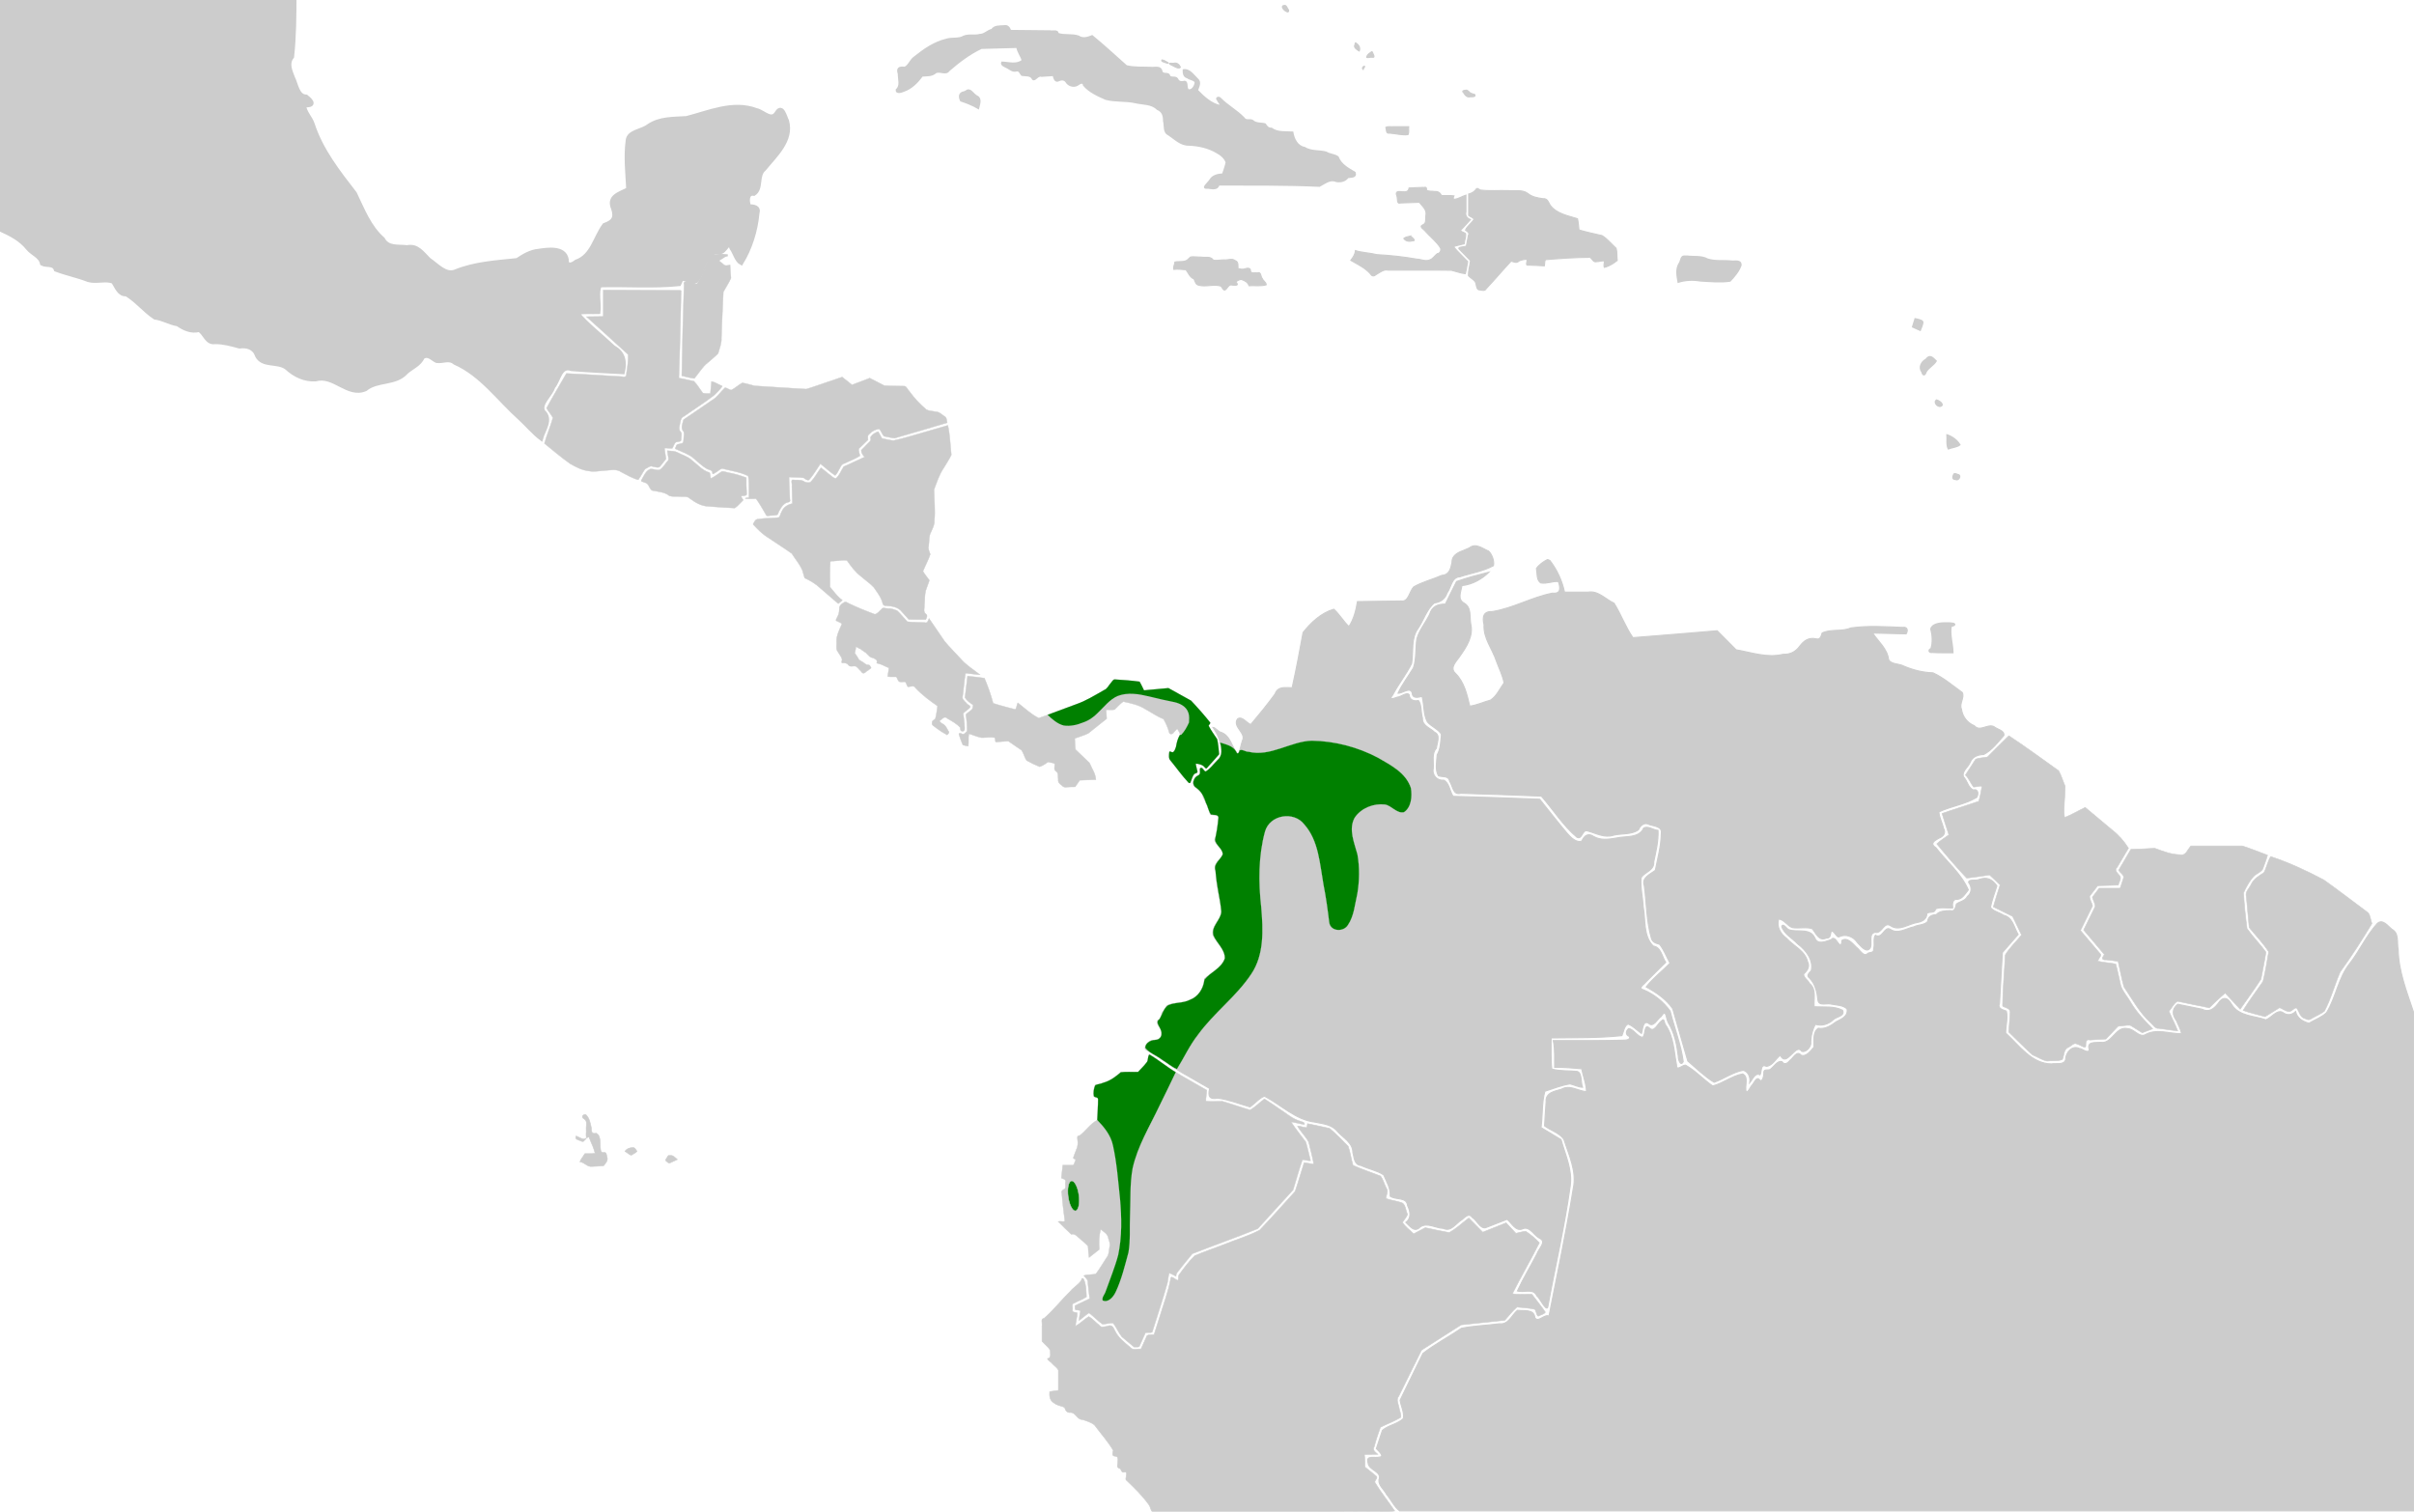 <?xml version="1.0" encoding="UTF-8" standalone="no"?>
<svg
   xmlns:dc="http://purl.org/dc/elements/1.1/"
   xmlns:cc="http://creativecommons.org/ns#"
   xmlns:rdf="http://www.w3.org/1999/02/22-rdf-syntax-ns#"
   xmlns:svg="http://www.w3.org/2000/svg"
   xmlns="http://www.w3.org/2000/svg"
   xmlns:sodipodi="http://sodipodi.sourceforge.net/DTD/sodipodi-0.dtd"
   xmlns:inkscape="http://www.inkscape.org/namespaces/inkscape"
   sodipodi:docname="Nystalus radiatus map.svg"
   inkscape:version="1.0 (4035a4fb49, 2020-05-01)"
   id="svg8"
   version="1.1"
   viewBox="0 0 385.763 241.565"
   height="241.565mm"
   width="385.763mm">
  <defs
     id="defs2" />
  <sodipodi:namedview
     inkscape:document-rotation="0"
     showguides="false"
     inkscape:window-maximized="0"
     inkscape:window-y="66"
     inkscape:window-x="843"
     inkscape:window-height="1041"
     inkscape:window-width="1196"
     showgrid="false"
     inkscape:current-layer="layer2"
     inkscape:document-units="mm"
     inkscape:cy="587.07868"
     inkscape:cx="540.22921"
     inkscape:zoom="0.1767767"
     inkscape:pageshadow="2"
     inkscape:pageopacity="0.0"
     borderopacity="1.0"
     bordercolor="#666666"
     pagecolor="#ffffff"
     id="base">
    <inkscape:grid
       id="grid1410"
       type="xygrid" />
  </sodipodi:namedview>
  <g
     style="display:inline"
     inkscape:label="Calque 2"
     id="layer2"
     inkscape:groupmode="layer">
    <path
       inkscape:connector-curvature="0"
       id="path1416"
       d="m 134.448,95.547 v 0"
       style="fill:#cccccc;stroke:#cccccc;stroke-width:0.348px;stroke-linecap:butt;stroke-linejoin:miter;stroke-opacity:1" />
    <path
       inkscape:connector-curvature="0"
       id="path1478"
       d="m 306.087,51.014 c 0,0 1.048,0.188 1.11,0.44 0.061,0.251 -0.37,1.256 -0.37,1.256 l -1.11,-0.502 z"
       style="fill:#cccccc;stroke:#cccccc;stroke-width:0.348px;stroke-linecap:butt;stroke-linejoin:miter;stroke-opacity:1" />
    <path
       inkscape:connector-curvature="0"
       id="path1480"
       d="m -58.098,-44.268 c -0.796,0.114 -1.004,1.19 -0.908,1.84 0.541,0.31 1.418,0.153 1.384,-0.625 0.007,-0.385 0.021,-1.15 -0.477,-1.214 z"
       style="opacity:1;fill:#cccccc;fill-opacity:1;stroke:#cccccc;stroke-width:0.25;stroke-miterlimit:4;stroke-dasharray:none;stroke-opacity:1" />
    <path
       inkscape:connector-curvature="0"
       id="path1482"
       d="m -65.476,-46.698 c -0.092,0.867 0.724,1.513 1.367,1.917 0.18,-0.427 0.106,-0.984 -0.392,-1.133 -0.335,-0.242 -0.608,-0.602 -0.975,-0.784 z"
       style="opacity:1;fill:#cccccc;fill-opacity:1;stroke:#cccccc;stroke-width:0.25;stroke-miterlimit:4;stroke-dasharray:none;stroke-opacity:1" />
    <path
       inkscape:connector-curvature="0"
       id="path1484"
       d="m 185.405,-24.419 c -0.099,0.411 -0.348,1.23 0.38,1.109 0.504,0.168 0.961,-2e-4 1.221,-0.448 1.121,-0.295 2.375,0.118 3.465,-0.265 0.188,-0.452 -0.632,-0.148 -0.833,-0.289 -0.839,-0.12 -1.832,0.01 -2.452,-0.672 -0.537,-0.016 -1.631,-0.498 -1.711,0.209 -0.023,0.118 -0.047,0.237 -0.07,0.355 z"
       style="opacity:1;fill:#cccccc;fill-opacity:1;stroke:#cccccc;stroke-width:0.25;stroke-miterlimit:4;stroke-dasharray:none;stroke-opacity:1" />
    <path
       inkscape:connector-curvature="0"
       id="path1486"
       d="m 196.094,-22.269 c -0.702,1.104 -1.047,2.416 -1.493,3.637 0.198,0.334 0.929,0.383 0.916,-0.178 0.093,-0.851 0.678,-1.475 1.043,-2.188 0.086,-0.544 -0.078,-1.088 -0.139,-1.626 -0.109,0.118 -0.218,0.237 -0.328,0.355 z"
       style="opacity:1;fill:#cccccc;fill-opacity:1;stroke:#cccccc;stroke-width:0.25;stroke-miterlimit:4;stroke-dasharray:none;stroke-opacity:1" />
    <path
       inkscape:connector-curvature="0"
       id="path1488"
       d="m 189.099,-11.209 c -0.82,0.195 -0.408,1.341 -0.638,1.951 -0.283,0.84 -1.315,1.456 -0.93,2.477 0.704,0.83 1.832,1.28 2.301,2.346 0.677,0.979 1.175,2.089 1.127,3.311 0.279,0.136 1.816,0.429 1.7,-0.25 -0.059,-0.793 0.111,-1.68 -0.089,-2.415 -0.558,-0.579 -1.106,-1.462 -2.038,-1.228 -0.02,-1.131 0.546,-2.157 0.61,-3.26 -0.257,-1.114 -1.027,-2.088 -1.812,-2.876 -0.069,-0.041 -0.15,-0.063 -0.231,-0.056 z"
       style="opacity:1;fill:#cccccc;fill-opacity:1;stroke:#cccccc;stroke-width:0.25;stroke-miterlimit:4;stroke-dasharray:none;stroke-opacity:1" />
    <path
       inkscape:connector-curvature="0"
       id="path1490"
       d="m 160.365,4.156 c -0.643,0.038 -1.471,-0.024 -1.855,0.586 -0.693,0.134 -1.177,0.805 -1.937,0.799 -0.839,0.24 -1.791,-0.068 -2.581,0.284 -0.808,0.493 -1.904,0.174 -2.797,0.494 -1.897,0.445 -3.548,1.601 -5.06,2.814 -0.637,0.428 -0.868,1.314 -1.541,1.655 -0.856,-0.111 -1.317,0.061 -1,1.025 -0.019,0.845 0.41,1.902 -0.341,2.534 -0.051,0.638 0.824,0.348 1.163,0.202 1.234,-0.419 2.198,-1.396 2.94,-2.43 0.746,-0.06 1.557,0.038 2.17,-0.523 0.705,-0.37 1.618,0.441 2.141,-0.353 1.586,-1.366 3.295,-2.674 5.174,-3.548 1.898,-0.052 3.796,-0.103 5.693,-0.155 0.102,0.78 0.664,1.401 0.852,2.123 -0.966,0.771 -2.185,0.326 -3.275,0.296 -0.213,0.46 0.598,0.7 0.897,0.874 0.443,0.252 0.805,0.607 1.366,0.481 0.556,-0.169 0.642,0.413 0.923,0.697 0.615,0.108 1.409,-0.091 1.742,0.632 0.352,0.355 0.787,-0.702 1.391,-0.484 0.635,-0.057 1.273,-0.085 1.909,-0.128 0.1,0.457 0.281,1.173 0.902,0.813 0.482,-0.221 0.996,-0.116 1.24,0.384 0.494,0.589 1.339,0.711 1.936,0.194 0.315,-0.196 0.71,-0.313 0.768,0.195 0.907,1.076 2.264,1.666 3.519,2.22 1.543,0.412 3.176,0.182 4.737,0.54 1.192,0.287 2.565,0.13 3.499,1.064 0.821,0.33 1.047,1.027 1.035,1.871 0.209,0.748 -0.082,1.834 0.77,2.208 1.017,0.676 1.958,1.692 3.266,1.641 1.543,0.066 3.064,0.401 4.415,1.189 0.644,0.349 1.328,0.878 1.553,1.598 -0.129,0.645 -0.37,1.258 -0.568,1.883 -0.783,0.052 -1.626,0.207 -2.056,0.963 -0.29,0.491 -1.539,1.382 -0.301,1.246 0.61,0.066 1.482,0.32 1.708,-0.514 5.362,0.023 10.727,-0.037 16.085,0.208 0.841,-0.418 1.695,-1.204 2.687,-0.761 0.679,0.125 1.438,-0.029 1.847,-0.624 0.472,-0.103 1.411,0.042 1.142,-0.774 -1.06,-0.633 -2.259,-1.247 -2.719,-2.494 -0.559,-0.403 -1.332,-0.379 -1.92,-0.757 -1.14,-0.276 -2.399,-0.085 -3.424,-0.731 -1.162,-0.208 -1.725,-1.38 -1.901,-2.456 -1.143,-0.081 -2.391,0.108 -3.375,-0.608 -0.484,0.028 -0.786,-0.3 -1.01,-0.695 -0.66,-0.2 -1.452,-0.011 -2.007,-0.564 -0.451,-0.257 -1.055,0.15 -1.389,-0.41 -1.141,-1.196 -2.623,-1.965 -3.777,-3.144 -0.21,-0.271 -0.781,-0.102 -0.427,0.258 0.088,0.282 0.592,0.711 0.469,0.943 -1.501,-0.3 -2.69,-1.428 -3.721,-2.491 0.199,-0.567 0.624,-1.272 0.036,-1.779 -0.625,-0.581 -1.285,-1.65 -2.242,-1.463 -0.021,0.507 0.057,1.077 0.638,1.213 0.354,0.293 1.102,0.328 1.276,0.727 -0.014,0.585 -0.54,1.489 -1.192,1.223 -0.353,-0.433 0.067,-1.531 -0.769,-1.276 -0.409,0.077 -0.779,-0.056 -0.917,-0.46 -0.298,-0.461 -1.091,-0.038 -1.287,-0.505 -0.079,-0.594 -1.052,-0.069 -1.219,-0.686 -0.169,-0.941 -1.132,-0.533 -1.803,-0.624 -1.273,-0.053 -2.623,0.051 -3.839,-0.259 -1.821,-1.604 -3.593,-3.268 -5.474,-4.799 -0.713,0.286 -1.494,0.543 -2.19,0.059 -1.064,-0.368 -2.282,-0.057 -3.309,-0.431 0.052,-0.614 -0.866,-0.292 -1.225,-0.402 -2.112,-0.035 -4.225,-0.042 -6.338,-0.064 -0.188,-0.554 -0.49,-0.873 -1.104,-0.747 z"
       style="opacity:1;fill:#cccccc;fill-opacity:1;stroke:#cccccc;stroke-width:0.25;stroke-miterlimit:4;stroke-dasharray:none;stroke-opacity:1" />
    <path
       inkscape:connector-curvature="0"
       id="path1492"
       d="m 154.08,14.708 c -0.806,0.119 -0.854,0.747 -0.534,1.388 0.945,0.317 1.919,0.7 2.801,1.221 0.159,-0.758 0.562,-1.6 -0.343,-2.005 -0.517,-0.291 -0.977,-1.281 -1.604,-0.758 -0.107,0.051 -0.213,0.103 -0.32,0.154 z"
       style="opacity:1;fill:#cccccc;fill-opacity:1;stroke:#cccccc;stroke-width:0.25;stroke-miterlimit:4;stroke-dasharray:none;stroke-opacity:1" />
    <path
       inkscape:connector-curvature="0"
       id="path1494"
       d="m 205.276,0.901 c -0.699,0.027 -0.041,0.746 0.261,0.87 0.408,0.293 0.441,-0.109 0.194,-0.381 -0.112,-0.175 -0.195,-0.509 -0.455,-0.489 z"
       style="opacity:1;fill:#cccccc;fill-opacity:1;stroke:#cccccc;stroke-width:0.25;stroke-miterlimit:4;stroke-dasharray:none;stroke-opacity:1" />
    <path
       inkscape:connector-curvature="0"
       id="path1496"
       d="m 187.455,10.516 c 0.335,0.168 0.858,0.517 1.172,0.246 -0.21,-0.51 -0.575,-0.777 -1.126,-0.64 -0.817,-0.076 -0.815,0.057 -0.08,0.375 z"
       style="opacity:1;fill:#cccccc;fill-opacity:1;stroke:#cccccc;stroke-width:0.177;stroke-miterlimit:4;stroke-dasharray:none;stroke-opacity:1" />
    <path
       inkscape:connector-curvature="0"
       id="path1498"
       d="m 185.677,9.58 c -0.176,0.286 0.445,0.337 0.613,0.44 0.114,0.073 0.68,0.177 0.289,-0.044 -0.279,-0.165 -0.576,-0.364 -0.902,-0.396 z"
       style="opacity:1;fill:#cccccc;fill-opacity:1;stroke:#cccccc;stroke-width:0.177;stroke-miterlimit:4;stroke-dasharray:none;stroke-opacity:1" />
    <path
       inkscape:connector-curvature="0"
       id="path1500"
       d="m 216.505,7.166 c -0.223,0.467 0.415,0.811 0.709,0.983 0.205,-0.526 -0.099,-1.016 -0.55,-1.269 -0.111,-0.169 -0.103,0.242 -0.159,0.287 z"
       style="opacity:1;fill:#cccccc;fill-opacity:1;stroke:#cccccc;stroke-width:0.177;stroke-miterlimit:4;stroke-dasharray:none;stroke-opacity:1" />
    <path
       inkscape:connector-curvature="0"
       id="path1502"
       d="m 219.224,8.259 c -0.316,0.203 -0.796,0.495 -0.818,0.909 0.245,0.101 0.612,-0.09 0.902,-0.023 0.555,0.134 0.058,-0.604 -0.037,-0.868 -0.01,-0.014 -0.029,-0.026 -0.047,-0.018 z"
       style="opacity:1;fill:#cccccc;fill-opacity:1;stroke:#cccccc;stroke-width:0.177;stroke-miterlimit:4;stroke-dasharray:none;stroke-opacity:1" />
    <path
       inkscape:connector-curvature="0"
       id="path1504"
       d="m 218.036,10.571 c -0.229,0.034 -0.425,0.329 -0.216,0.51 0.01,-0.108 0.36,-0.421 0.216,-0.51 z"
       style="opacity:1;fill:#cccccc;fill-opacity:1;stroke:#cccccc;stroke-width:0.177;stroke-miterlimit:4;stroke-dasharray:none;stroke-opacity:1" />
    <path
       inkscape:connector-curvature="0"
       id="path1506"
       d="m 222.701,20.249 c -0.388,0.06 -0.903,-0.104 -1.232,0.117 0.126,0.343 -0.009,1.039 0.565,0.905 0.982,0.062 1.98,0.364 2.958,0.247 0.214,-0.363 0.063,-0.864 0.114,-1.271 -0.802,2.28e-4 -1.604,-7.03e-4 -2.406,7.04e-4 z"
       style="opacity:1;fill:#cccccc;fill-opacity:1;stroke:#cccccc;stroke-width:0.177;stroke-miterlimit:4;stroke-dasharray:none;stroke-opacity:1" />
    <path
       inkscape:connector-curvature="0"
       id="path1508"
       d="m 234.264,14.417 c -0.22,0.02 -0.767,0.065 -0.385,0.379 0.263,0.425 0.555,0.818 1.104,0.656 0.22,-0.003 0.907,0.068 0.691,-0.334 -0.345,-0.132 -0.753,-0.167 -0.991,-0.52 -0.111,-0.113 -0.254,-0.208 -0.419,-0.18 z"
       style="opacity:1;fill:#cccccc;fill-opacity:1;stroke:#cccccc;stroke-width:0.177;stroke-miterlimit:4;stroke-dasharray:none;stroke-opacity:1" />
    <path
       inkscape:connector-curvature="0"
       id="path1510"
       d="m 189.932,41.381 c -0.545,0.613 -1.459,0.343 -2.173,0.497 -0.029,0.369 -0.296,0.837 -0.179,1.171 0.638,-0.105 1.3,0.039 1.945,0.052 0.378,0.519 0.654,1.256 1.286,1.472 0.175,0.401 0.258,0.92 0.775,1.011 1.136,0.295 2.356,-0.213 3.486,0.125 0.281,0.174 0.43,0.948 0.852,0.511 0.306,-0.334 0.483,-0.839 1.027,-0.655 0.57,0.03 1.095,0.086 0.536,-0.496 0.151,-0.2 0.69,-0.487 0.97,-0.385 0.482,0.174 0.978,0.436 1.144,0.971 0.905,-0.053 1.867,0.119 2.738,-0.139 0.014,-0.376 -0.495,-0.631 -0.621,-0.987 -0.312,-0.339 -0.15,-1.127 -0.785,-0.917 -0.333,-0.07 -1.026,0.181 -1.109,-0.305 0.081,-0.546 -0.581,-0.467 -0.901,-0.332 -0.367,0.126 -0.75,0.038 -1.105,-0.08 0.006,-0.456 0.105,-1.059 -0.439,-1.243 -0.493,-0.409 -1.189,-0.05 -1.774,-0.114 -0.564,-0.017 -1.209,0.166 -1.726,0.03 -0.432,-0.673 -1.332,-0.359 -1.984,-0.477 -0.547,0.025 -1.164,-0.132 -1.67,0.003 -0.097,0.096 -0.195,0.193 -0.292,0.289 z"
       style="opacity:1;fill:#cccccc;fill-opacity:1;stroke:#cccccc;stroke-width:0.177;stroke-miterlimit:4;stroke-dasharray:none;stroke-opacity:1" />
    <path
       inkscape:connector-curvature="0"
       id="path1512"
       d="m 225.317,37.748 c -0.322,0.076 -0.755,0.142 -0.986,0.365 0.347,0.47 0.915,0.521 1.431,0.362 0.585,0.048 -0.066,-0.5 -0.271,-0.674 -0.052,-0.031 -0.112,-0.059 -0.174,-0.053 z"
       style="opacity:1;fill:#cccccc;fill-opacity:1;stroke:#cccccc;stroke-width:0.177;stroke-miterlimit:4;stroke-dasharray:none;stroke-opacity:1" />
    <path
       inkscape:connector-curvature="0"
       id="path1514"
       d="m 227.242,29.957 c -0.688,0.014 -1.375,0.059 -2.063,0.089 -0.1,0.662 -0.617,0.651 -1.16,0.596 -0.621,-0.083 -1.108,-0.049 -0.777,0.703 0.152,0.42 -0.092,1.326 0.599,1.084 0.988,-0.034 1.977,-0.068 2.965,-0.102 0.484,0.608 1.266,1.201 1.057,2.093 -0.102,0.525 0.148,1.245 -0.452,1.498 -0.772,0.307 0.185,0.731 0.428,1.107 0.777,0.875 1.757,1.599 2.366,2.61 0.128,0.406 -0.078,0.872 -0.525,0.911 -0.41,0.296 -0.663,0.798 -1.172,0.98 -0.67,0.317 -1.425,-0.094 -2.123,-0.113 -2.099,-0.374 -4.221,-0.599 -6.345,-0.715 -1.127,-0.287 -2.352,-0.302 -3.438,-0.644 -0.047,0.6 -0.385,1.092 -0.737,1.551 1.096,0.643 2.28,1.18 3.143,2.161 0.26,0.452 0.6,0.393 0.946,0.079 0.594,-0.319 1.134,-0.834 1.853,-0.678 3.38,0.016 6.768,-0.031 10.142,0.024 0.732,0.178 1.471,0.469 2.21,0.55 0.167,-0.635 0.253,-1.29 0.377,-1.935 -0.755,-0.794 -1.574,-1.553 -2.276,-2.383 0.553,-0.211 1.143,-0.306 1.714,-0.456 0.035,-0.535 0.313,-1.098 0.225,-1.619 -0.202,-0.241 -0.726,-0.235 -0.794,-0.559 0.553,-0.531 1.043,-1.13 1.564,-1.696 -0.57,-0.231 -0.856,-0.621 -0.708,-1.255 0,-0.884 0,-1.767 0,-2.651 -0.626,0.194 -1.224,0.626 -1.878,0.664 -0.295,-0.141 -0.083,-0.391 -0.03,-0.545 -0.663,-0.09 -1.344,-0.019 -2.014,-0.042 -0.176,-0.46 -0.581,-0.709 -1.064,-0.653 -0.422,-0.101 -1.001,0.054 -1.336,-0.255 0.076,-0.238 -0.009,-0.503 -0.316,-0.399 -0.127,-0.002 -0.254,-7.04e-4 -0.381,7.04e-4 z"
       style="opacity:1;fill:#cccccc;fill-opacity:1;stroke:#cccccc;stroke-width:0.177;stroke-miterlimit:4;stroke-dasharray:none;stroke-opacity:1" />
    <path
       inkscape:connector-curvature="0"
       id="path1516"
       d="m 235.772,30.406 c -0.282,0.318 -0.676,0.494 -1.074,0.608 0,1.137 0,2.274 0,3.41 0.25,0.212 0.756,0.323 0.852,0.646 -0.383,0.615 -1.077,1.046 -1.36,1.704 0.294,0.228 0.713,0.413 0.463,0.857 -0.106,0.562 -0.213,1.125 -0.319,1.687 -0.306,0.189 -1.524,0.112 -1.13,0.504 0.597,0.61 1.194,1.22 1.79,1.829 -0.098,0.794 -0.35,1.603 -0.337,2.394 0.413,0.498 1.191,0.713 1.245,1.47 0.077,0.352 0.134,0.862 0.615,0.815 0.356,0.069 0.778,0.215 0.984,-0.205 1.36,-1.434 2.626,-2.956 3.976,-4.399 0.417,0.128 0.909,0.383 1.259,-0.024 0.39,-0.174 0.878,-0.271 1.276,-0.269 0.108,0.354 -0.352,1.099 0.275,0.934 0.836,0.014 1.67,0.072 2.505,0.115 0.063,-0.315 0,-0.718 0.171,-0.987 2.362,-0.19 4.733,-0.369 7.103,-0.375 0.372,0.153 0.52,0.845 1.041,0.697 0.397,0.023 1.043,-0.244 1.278,-0.089 0.009,0.31 -0.134,0.734 -0.021,0.993 0.774,-0.157 1.446,-0.621 2.068,-1.094 -0.079,-0.638 2.5e-4,-1.349 -0.174,-1.942 -0.741,-0.677 -1.39,-1.499 -2.243,-2.028 -1.235,-0.282 -2.475,-0.548 -3.693,-0.905 -0.061,-0.6 -0.109,-1.203 -0.236,-1.793 -1.53,-0.495 -3.329,-0.771 -4.365,-2.16 -0.264,-0.445 -0.448,-1.117 -1.096,-1.038 -0.887,-0.115 -1.796,-0.268 -2.51,-0.862 -0.872,-0.638 -2,-0.327 -2.997,-0.428 -1.531,-0.057 -3.081,0.094 -4.6,-0.102 -0.363,-0.216 -0.446,-0.45 -0.746,0.038 z"
       style="opacity:1;fill:#cccccc;fill-opacity:1;stroke:#cccccc;stroke-width:0.177;stroke-miterlimit:4;stroke-dasharray:none;stroke-opacity:1" />
    <path
       inkscape:connector-curvature="0"
       id="path1518"
       d="m 269.065,40.948 c -0.468,0.059 -0.438,0.831 -0.703,1.15 -0.58,0.907 -0.344,2.011 -0.171,2.981 1.159,-0.356 2.362,-0.405 3.555,-0.198 1.564,0.072 3.171,0.256 4.718,0.021 0.687,-0.725 1.4,-1.554 1.728,-2.51 0.025,-0.922 -0.959,-0.554 -1.55,-0.654 -1.258,-0.126 -2.598,0.086 -3.802,-0.327 -0.957,-0.528 -2.154,-0.325 -3.212,-0.458 -0.187,-0.006 -0.375,-0.009 -0.562,-0.004 z"
       style="opacity:1;fill:#cccccc;fill-opacity:1;stroke:#cccccc;stroke-width:0.25;stroke-miterlimit:4;stroke-dasharray:none;stroke-opacity:1" />
    <path
       inkscape:connector-curvature="0"
       id="path1520"
       d="m 310.665,99.617 c -0.674,0.017 -1.862,0.163 -2.043,0.918 0.274,0.992 0.342,2.204 0.015,3.184 -0.482,0.148 -0.334,0.571 0.161,0.464 1.068,0.084 2.14,0.035 3.21,0.049 -0.039,-1.392 -0.538,-2.865 -0.265,-4.223 0.199,0.018 0.888,-0.202 0.36,-0.32 -0.474,-0.085 -0.959,-0.078 -1.438,-0.072 z"
       style="opacity:1;fill:#cccccc;fill-opacity:1;stroke:#cccccc;stroke-width:0.353;stroke-miterlimit:4;stroke-dasharray:none;stroke-opacity:1" />
    <path
       inkscape:connector-curvature="0"
       id="path1522"
       d="m 307.759,57.454 c -0.689,0.369 -1.164,1.244 -0.629,1.956 0.172,0.639 0.46,0.624 0.649,0.013 0.401,-0.693 1.209,-1.064 1.609,-1.72 -0.516,-0.525 -1.009,-1.089 -1.584,-0.282 z"
       style="opacity:1;fill:#cccccc;fill-opacity:1;stroke:#cccccc;stroke-width:0.25;stroke-miterlimit:4;stroke-dasharray:none;stroke-opacity:1" />
    <path
       inkscape:connector-curvature="0"
       id="path1524"
       d="m 309.474,63.942 c -0.598,0.392 0.422,1.406 0.871,0.791 0.014,-0.353 -0.568,-0.699 -0.871,-0.791 z"
       style="opacity:1;fill:#cccccc;fill-opacity:1;stroke:#cccccc;stroke-width:0.25;stroke-miterlimit:4;stroke-dasharray:none;stroke-opacity:1" />
    <path
       inkscape:connector-curvature="0"
       id="path1526"
       d="m 311.149,69.521 c 0.066,0.706 -0.108,1.567 0.207,2.193 0.581,-0.233 1.325,-0.259 1.814,-0.629 -0.429,-0.736 -1.231,-1.297 -2.021,-1.564 z"
       style="opacity:1;fill:#cccccc;fill-opacity:1;stroke:#cccccc;stroke-width:0.25;stroke-miterlimit:4;stroke-dasharray:none;stroke-opacity:1" />
    <path
       inkscape:connector-curvature="0"
       id="path1528"
       d="m 312.348,75.72 c -0.277,0.233 -0.441,0.979 0.165,0.867 0.444,0.319 0.985,-0.648 0.338,-0.722 -0.159,-0.068 -0.327,-0.146 -0.503,-0.145 z"
       style="opacity:1;fill:#cccccc;fill-opacity:1;stroke:#cccccc;stroke-width:0.25;stroke-miterlimit:4;stroke-dasharray:none;stroke-opacity:1" />
    <path
       inkscape:connector-curvature="0"
       id="path1739"
       d="m -93.493,-78.485 c 0.646,1.188 0.308,2.864 1.194,3.865 5.168,-0.042 10.338,-0.929 15.505,-1.313 0.559,0.222 2.509,-0.801 2.182,0.299 -0.24,0.703 -0.709,1.901 0.467,1.948 8.473,3.286 16.961,6.546 25.524,9.579 6.576,-0.009 13.152,-0.05 19.729,-0.078 0.371,-1.155 -0.809,-3.689 0.733,-3.803 4.084,-0.36 8.196,-0.161 12.291,-0.217 2.863,2.828 5.311,6.153 8.517,8.588 1.225,0.69 2.974,0.694 3.164,2.436 1.24,2.949 2.479,5.898 3.719,8.848 2.897,1.311 5.688,3.036 8.705,3.98 1.964,-1.427 2.275,-4.244 3.249,-6.358 0.83,-0.064 1.94,-0.054 2.2,-1.064 1.264,-0.143 2.463,0.963 3.81,0.561 1.509,-0.289 2.924,-0.301 3.92,1.075 1.453,1.417 3.39,2.465 4.532,4.119 2.169,5.229 4.401,10.843 8.958,14.401 0.919,2.076 -0.02,4.693 1.633,6.533 0.73,1.259 1.61,2.775 3.248,2.697 2.265,0.872 4.222,2.812 6.815,2.471 1.385,-0.065 2.369,1.87 3.683,1.422 0.128,-1.991 -0.684,-4.012 -0.634,-6.049 -0.303,-1.442 0.481,-3.507 -1.261,-4.11 -0.688,-0.368 -1.719,-1.245 -0.17,-0.936 1.697,0.433 2.528,0.032 1.925,-1.864 0.166,-1.052 -0.932,-3.238 0.787,-2.852 1.24,-0.183 1.174,-1.632 1.563,-2.475 1.162,-0.29 2.39,-0.515 3.333,-1.407 1.084,-0.477 1.353,-1.417 0.417,-2.229 0.119,-0.85 1.756,-1.173 2.181,-0.268 1.181,0.625 2.579,-0.526 3.756,-0.814 2.222,-0.843 3.219,-3.231 5.256,-4.385 2.222,-1.659 4.469,-3.656 7.388,-3.633 2.283,-0.125 4.703,-1.277 6.806,0.075 1.955,0.964 4.288,1.69 6.359,0.886 -0.811,-0.788 -0.931,-2.65 0.271,-3.042 1.982,-0.562 2.713,1.7 4.086,2.6 1.509,0.842 2.101,2.809 3.888,3.171 0.874,0.374 0.87,1.892 1.81,0.586 1.202,-0.737 3.212,-1.969 4.209,-0.283 0.607,0.598 0.27,-1.348 -0.222,-1.705 -0.429,-0.27 -0.913,-1.132 0.009,-0.83 1.11,0.098 2.377,0.741 3.406,0.553 -0.733,-1.287 -0.656,-1.919 0.943,-2.113 1.03,0.066 1.061,-1.958 0.642,-1.889 -0.671,0.538 -2.089,1.418 -2.744,0.553 0.25,-1.002 -0.618,-1.675 -1.515,-1.187 -0.848,0.497 -2.186,-0.344 -2.111,-1.13 0.625,-1.587 1.516,-2.013 2.99,-1.271 4.331,0.722 8.52,-1.213 12.854,-0.845 0.427,-0.548 0.631,-1.996 1.318,-2.096 0.832,0.96 0.939,3.059 2.614,2.42 1.241,-0.028 2.806,0.074 3.372,-1.346 0.983,1.089 2.338,1.566 3.738,1.024 0.814,0.096 1.912,-0.743 2.595,-0.301 0.074,1.37 2.066,0.916 2.841,1.682 2.002,1.105 4.079,2.445 5.13,4.546 3.014,-0.651 5.576,-2.696 8.547,-3.41 3.196,1.605 4.827,5.164 7.364,7.567 0.602,0.335 1.618,0.029 1.626,1.091 0.407,1.487 0.734,2.996 1.107,4.493 -1.579,1.504 -1.289,3.828 -1.503,5.813 0.477,-0.154 1.487,-2.088 1.798,-0.959 1.435,1.576 -0.296,2.586 -0.384,3.809 0.88,2.226 2.357,4.155 3.341,6.292 0.495,2.109 3.222,3.231 2.94,5.589 0.997,1.094 2.934,1.389 3.104,3.178 0.473,1.437 2.664,2.032 1.953,3.822 0.452,0.521 1.564,-0.351 2.224,-0.228 1.838,0.226 2.221,-1.131 2.473,-2.686 0.165,-1.329 1.531,-2.037 1.304,-3.475 0.093,-4.188 0.946,-8.614 -0.909,-12.555 -0.927,-2.015 -2.028,-3.99 -2.019,-6.292 -0.016,-1.645 -0.397,-3.153 -1.519,-4.384 -1.649,-2.241 -3.04,-4.705 -3.383,-7.532 -0.473,-2.728 -1.584,-5.324 -2.049,-8.028 0.836,-2.071 0.473,-4.437 1.484,-6.484 0.813,-1.663 0.951,-4.177 2.819,-4.981 0.637,-1.182 0.361,-3.17 1.636,-3.893 0.36,0.152 1.432,1.321 1.422,0.357 -0.504,-0.626 -0.459,-1.661 0.579,-1.367 1.578,0.307 2.792,-0.261 3.693,-1.607 1.235,-1.451 2.708,-2.702 4.629,-2.973 1.486,-0.548 -0.713,-0.436 -1.168,-0.473 -31.165,-0.334 -62.333,-0.159 -93.5,-0.224 -59.831,-0.006 -119.662,-0.002 -179.493,-0.003 0.092,0.174 0.183,0.348 0.275,0.523 z"
       style="opacity:1;fill:#cccccc;fill-opacity:1;stroke:#cccccc;stroke-width:0.626;stroke-miterlimit:4;stroke-dasharray:none;stroke-opacity:1" />
    <path
       inkscape:connector-curvature="0"
       id="path1741"
       d="m -76.26,-74.935 c -5.09,0.667 -10.217,1.037 -15.324,1.558 1.102,0.587 1.541,1.72 1.132,2.913 -0.055,1.567 2.274,2.087 1.881,3.815 -0.31,1.206 0.944,1.609 1.194,2.598 1.222,1.07 1.202,2.746 1.899,4.08 1.05,0.863 1.596,2.083 1.357,3.473 -0.061,1.459 2.05,1.723 1.78,3.317 -0.158,3.129 2.551,5.143 4.996,6.418 3.073,2.085 5.89,4.771 7.904,7.894 -1.053,1.655 -0.278,3.759 -0.902,5.513 -1.477,0.747 -3.326,0.014 -4.934,0.04 -1.465,-0.386 -1.709,-0.171 -0.554,0.949 1.053,1.171 3.07,1.575 3.092,3.472 0.483,1.078 2.004,0.308 2.728,1.176 1.429,0.598 2.244,2.399 3.78,2.627 1.801,-0.065 1.357,-2.678 2.612,-3.283 0.99,0.467 0.855,1.542 0.489,2.36 0.291,0.922 0.686,1.836 0.729,2.806 1.463,0.736 2.938,1.58 4.385,2.367 2.552,2.804 2.95,7.1 1.669,10.603 -0.35,0.918 -0.816,2.212 0.73,1.824 1.038,-0.185 2.085,0.029 2.12,1.264 0.655,0.404 1.626,0.306 2.068,1.164 1.357,1.686 3.437,2.478 4.775,4.216 1.169,1.301 2.494,2.46 3.993,3.289 1.023,1.005 1.152,2.488 1.108,3.815 0.874,1.353 2.484,0.657 3.293,-0.362 1.949,-1.434 0.815,-4.465 -0.887,-5.623 -0.954,-0.821 -0.248,-2.468 -1.625,-3.009 -0.489,-0.426 -1.454,-1.377 -1.521,-0.17 -0.902,0.271 -2.584,0.422 -3.119,-0.056 -0.225,-4.054 -1.989,-7.871 -3.696,-11.481 -0.716,-1.329 -2.059,-2.394 -1.773,-4.085 -0.276,-2.302 -0.937,-4.768 -3.065,-5.983 -1.632,-1.392 -2.876,-3.218 -4.052,-5.014 -0.27,-1.609 -2.295,-2.01 -2.95,-3.167 -0.015,-1.832 0.279,-3.853 -0.976,-5.353 -0.728,-0.688 -2.14,-0.167 -3.082,-0.343 0.87,-0.575 1.634,-1.645 0.568,-2.459 -0.776,-0.763 -2.888,0.143 -2.673,-1.531 0.475,-1.713 -0.822,-2.689 -1.893,-3.762 -1.809,-1.896 -3.617,-3.793 -5.426,-5.69 -0.343,-2.754 0.338,-5.921 -1.583,-8.21 -1.183,-1.518 0.211,-3.441 0.308,-5.117 0.098,-0.768 0.262,-1.885 1.282,-1.269 1.802,0.411 3.299,1.698 4.755,2.628 0.158,-0.425 -0.52,-1.881 0.414,-1.338 1.687,0.752 2.581,2.533 4.004,3.557 0.877,0.239 2.639,-0.414 2.466,1.141 0.562,2.436 0.177,5.483 2.355,7.177 0.818,1.252 0.297,2.961 1.181,4.249 0.724,1.168 0.94,3.255 2.524,3.457 0.516,1.384 0.172,3.433 1.905,4.066 1.599,0.373 0.51,2.355 1.756,3.089 1.916,1.714 3.797,3.715 6.171,4.66 0.736,0.775 2.699,-0.234 2.555,1.364 -0.282,1.243 -0.863,2.797 0.402,3.742 1.048,1.259 2.676,1.522 4.09,1.996 0.102,1.057 1.016,1.803 0.906,2.93 0.989,0.298 2.517,-0.582 3.104,0.803 0.58,1.161 1.803,2.654 0.557,3.774 -0.6,0.973 -2.051,2.699 -0.423,3.474 2.152,1.05 4.072,2.517 6.001,3.894 0.834,-0.48 2.017,0.503 2.703,1.048 0.996,1.205 0.864,2.885 1.283,4.255 0.686,0.271 1.275,0.715 1.648,1.32 0.639,0.057 2.092,-0.902 1.834,0.452 0.318,1.862 2.361,2.795 3.483,4.147 2.417,2.101 3.536,5.274 5.88,7.462 1.889,2.001 4.034,4.196 3.961,7.192 0.242,1.041 0.603,2.072 0.981,3.034 1.028,0.691 2.584,1.303 2.213,2.902 0.117,0.795 -0.691,0.883 -0.675,1.704 -0.393,0.974 -1.184,1.682 -1.887,2.42 0.696,0.027 2.092,-0.318 1.716,0.806 1.147,0.919 0.699,1.272 -0.725,1.409 -0.637,-0.073 -2.241,0.044 -1.375,1.042 0.809,1.253 0.079,3.122 1.588,4.023 1.092,0.944 1.918,2.121 2.494,3.404 2.592,2.602 6.679,2.814 9.028,5.764 0.73,0.899 2.018,1.227 2.263,2.452 0.722,0.395 1.886,-0.089 2.203,0.952 1.693,0.643 3.514,1.003 5.212,1.671 1.275,0.364 2.881,-0.24 3.968,0.275 0.523,0.821 0.955,2.093 2.087,1.998 1.668,1.006 2.928,2.632 4.569,3.714 1.272,0.165 2.356,0.873 3.626,1.07 1.037,0.708 2.16,1.242 3.426,0.922 0.969,0.509 1.186,2.172 2.592,1.936 1.356,-9.96e-4 2.631,0.365 3.873,0.704 1.19,-0.172 2.372,0.168 2.793,1.452 0.925,1.793 3.31,0.846 4.74,1.959 1.28,1.184 2.904,1.966 4.685,1.835 2.858,-0.829 5.094,2.806 7.93,1.57 1.895,-1.569 4.816,-0.75 6.537,-2.731 0.917,-0.788 2.098,-1.223 2.608,-2.378 0.855,-0.608 1.516,0.282 2.205,0.6 1.004,0.165 1.985,-0.518 2.916,0.289 4.237,1.865 7.01,5.859 10.398,8.886 1.124,1.032 2.257,2.37 3.389,3.219 0.368,-1.371 1.75,-3.067 0.373,-4.31 -0.735,-1.234 1.189,-2.619 1.565,-3.916 0.918,-1.062 1.101,-3.556 2.917,-2.867 2.734,0.225 5.475,0.348 8.214,0.497 0.401,-1.707 0.11,-3.126 -1.49,-3.998 -1.915,-1.809 -4.141,-3.521 -5.813,-5.464 1.114,-0.257 2.276,-0.108 3.409,-0.151 0.176,-1.328 -0.341,-3.363 0.247,-4.271 4.216,-0.115 8.479,0.236 12.667,-0.198 0.229,-0.411 0.215,-1.082 0.985,-0.736 1.753,0.86 2.18,-0.964 2.892,-2.22 0.512,-1.07 1.169,-2.349 2.556,-2.15 0.942,0.098 1.456,-2.153 1.892,-0.653 0.526,0.716 0.823,2.019 1.573,2.401 1.453,-2.348 2.329,-5.171 2.589,-7.939 0.313,-1.083 -0.597,-1.12 -1.331,-1.17 -0.31,-0.716 -0.365,-2.169 0.77,-1.961 1.317,-0.856 0.4,-2.93 1.647,-3.957 1.745,-2.161 4.521,-4.584 3.644,-7.709 -0.315,-0.6 -0.751,-2.622 -1.601,-1.382 -0.86,1.567 -2.115,-0.081 -3.303,-0.345 -3.747,-1.403 -7.562,0.355 -11.18,1.275 -2.084,0.135 -4.262,0.019 -6.085,1.271 -1.036,0.83 -3.198,0.844 -3.312,2.348 -0.343,2.577 -0.04,5.181 0.091,7.762 -1.362,0.715 -3.254,1.131 -2.416,3.082 0.528,1.562 -0.055,2.152 -1.395,2.624 -1.5,1.964 -1.903,4.943 -4.509,5.852 -0.614,0.496 -1.545,0.878 -1.495,-0.346 -0.364,-2.007 -3.068,-1.597 -4.513,-1.378 -1.294,0.118 -2.39,0.794 -3.42,1.476 -3.32,0.362 -6.703,0.529 -9.851,1.809 -1.57,0.671 -2.979,-1.054 -4.231,-1.878 -1.04,-1.018 -1.859,-2.335 -3.507,-1.987 -1.398,-0.183 -3.061,0.207 -3.849,-1.3 -2.202,-1.937 -3.24,-4.728 -4.484,-7.302 -2.637,-3.403 -5.363,-6.868 -6.734,-11.039 -0.301,-1.013 -1.384,-2.017 -1.35,-3.017 1.565,0.084 1.458,-0.523 0.302,-1.415 -1.404,-0.017 -1.591,-2.01 -2.118,-3.026 -0.418,-1.075 -0.973,-2.303 -0.131,-3.314 0.742,-6.695 0.018,-13.504 0.825,-20.198 0.246,-1.025 0.374,-2.709 1.83,-2.363 1.486,-0.266 1.781,-2.565 1.01,-3.551 -1.779,-0.228 -3.123,-1.931 -5.05,-1.728 -2.769,-0.265 -4.798,-2.754 -7.594,-2.881 -1.522,-1.357 -2.289,-3.393 -3.467,-5.043 -0.144,-1.367 0.27,-2.996 -0.187,-4.216 -4.748,-3.673 -6.963,-9.544 -9.248,-14.933 -1.767,-1.335 -3.377,-3.083 -5.237,-4.176 -2.095,-0.09 -4.256,-0.412 -6.268,0.139 -1.637,-0.325 -1.354,2.122 -2.111,3.136 -0.672,1.555 -1.713,4.135 -3.841,3.25 -3.032,-1.067 -5.829,-2.714 -8.743,-4.067 -1.397,-3.37 -2.795,-6.74 -4.192,-10.111 -3.829,-1.073 -6.025,-4.744 -8.833,-7.308 -1.115,-0.98 -1.906,-2.749 -3.635,-2.236 -3.191,0.031 -6.379,0.2 -9.568,0.327 -0.478,1.082 0.475,3.735 -1.073,3.638 -6.768,0.058 -13.577,0.362 -20.319,0.268 -9.143,-3.483 -18.371,-6.841 -27.45,-10.433 -0.128,-0.432 0.647,-1.327 0.207,-1.537 z"
       style="opacity:1;fill:#cccccc;fill-opacity:1;stroke:#cccccc;stroke-width:0.626;stroke-miterlimit:4;stroke-dasharray:none;stroke-opacity:1" />
    <path
       inkscape:connector-curvature="0"
       id="path1790"
       d="m 114.286,40.902 c -0.606,0.013 -0.787,0.745 -1.075,1.166 -0.613,1.097 -1.18,2.234 -1.832,3.3 -0.682,0.051 -1.391,-0.193 -2.057,-0.172 -0.164,4.952 -0.292,9.906 -0.372,14.86 0.656,0.175 1.347,0.344 2.008,0.423 0.734,-0.851 1.288,-1.87 2.198,-2.556 0.524,-0.489 1.128,-0.924 1.604,-1.444 0.214,-0.818 0.581,-1.611 0.517,-2.476 0.084,-2.451 0.195,-4.9 0.315,-7.35 0.394,-0.736 0.886,-1.449 1.219,-2.198 -0.066,-0.704 -0.102,-1.411 -0.145,-2.116 -0.367,0.087 -0.813,0.226 -1.097,-0.127 -0.22,-0.216 -0.564,-0.391 -0.72,-0.628 0.033,-0.229 0.632,-0.712 0.234,-0.678 -0.266,0.003 -0.532,-0.004 -0.798,-0.004 z"
       style="opacity:1;fill:#cccccc;fill-opacity:1;stroke:#cccccc;stroke-width:0.062;stroke-miterlimit:4;stroke-dasharray:none;stroke-opacity:1" />
    <path
       inkscape:connector-curvature="0"
       id="path1792"
       d="m 96.403,48.458 c 0,0.706 0,1.412 0,2.119 -0.898,0.011 -1.796,0.023 -2.695,0.034 2.217,2.02 4.468,4.012 6.666,6.047 0.042,0.998 -0.1,2.01 -0.261,2.996 0.013,0.485 -0.195,0.681 -0.661,0.536 -2.98,-0.164 -5.958,-0.382 -8.939,-0.502 -1.054,1.846 -2.17,3.666 -3.17,5.537 0.297,0.539 0.725,1.003 1.019,1.537 -0.39,1.39 -0.975,2.718 -1.359,4.107 1.354,1.102 2.685,2.243 4.113,3.244 0.939,0.533 1.919,1.053 3.007,1.161 0.854,0.197 1.729,-0.057 2.593,-0.08 0.855,-0.049 1.809,-0.299 2.568,0.25 0.877,0.456 1.756,0.981 2.707,1.235 0.418,-0.538 0.689,-1.2 1.099,-1.727 0.405,-0.155 0.768,-0.597 1.225,-0.39 0.408,0.051 0.962,0.347 1.246,-0.121 0.296,-0.364 0.58,-0.738 0.872,-1.105 -0.071,-0.572 -0.224,-1.183 -0.235,-1.735 0.406,-0.009 0.833,0.092 1.227,0.051 0.198,-0.299 0.292,-0.721 0.536,-0.956 0.29,-0.166 0.948,-0.022 0.894,-0.478 -0.021,-0.454 0.224,-0.993 -0.194,-1.319 -0.248,-0.436 -0.018,-0.984 0.048,-1.45 0.073,-0.393 0.196,-0.758 0.592,-0.912 1.615,-1.141 3.301,-2.184 4.858,-3.407 0.454,-0.434 0.921,-0.908 1.278,-1.405 -0.571,-0.26 -1.127,-0.636 -1.736,-0.768 -0.084,0.643 -0.093,1.295 -0.175,1.939 -0.395,-0.047 -0.861,0.042 -1.213,-0.086 -0.476,-0.621 -0.879,-1.33 -1.419,-1.885 -0.798,-0.195 -1.606,-0.344 -2.41,-0.514 0.176,-4.654 0.268,-9.311 0.366,-13.967 -0.229,-0.109 -0.641,-0.015 -0.932,-0.052 -3.838,-0.031 -7.677,-0.035 -11.515,-0.05 0,0.706 0,1.412 0,2.119 z"
       style="opacity:1;fill:#cccccc;fill-opacity:1;stroke:#cccccc;stroke-width:0.062;stroke-miterlimit:4;stroke-dasharray:none;stroke-opacity:1" />
    <path
       inkscape:connector-curvature="0"
       id="path1812"
       d="m 131.746,61.221 c -0.968,0.313 -1.928,0.689 -2.901,0.962 -2.753,-0.178 -5.51,-0.324 -8.259,-0.521 -0.654,-0.15 -1.308,-0.386 -1.967,-0.472 -0.619,0.332 -1.147,0.852 -1.769,1.155 -0.353,-0.051 -0.665,-0.373 -1.004,-0.38 -0.714,0.674 -1.247,1.554 -2.119,2.035 -1.499,1.025 -2.998,2.05 -4.497,3.075 -0.139,0.608 -0.523,1.391 0.026,1.907 0.133,0.373 -0.016,0.84 -0.009,1.251 -0.017,0.263 -0.025,0.624 -0.371,0.636 -0.3,0.136 -0.762,0.041 -0.83,0.461 -0.046,0.136 -0.28,0.431 2.8e-4,0.444 0.814,0.378 1.672,0.699 2.433,1.171 0.849,0.66 1.596,1.477 2.536,2.003 0.328,0.152 0.935,0.184 0.83,0.705 0.139,0.225 0.435,-0.137 0.596,-0.192 0.321,-0.181 0.618,-0.493 0.953,-0.592 1.392,0.367 2.857,0.548 4.16,1.19 0.191,0.721 0.099,1.503 0.134,2.249 1.1e-4,0.402 2.5e-4,0.805 3.5e-4,1.207 -0.155,0.062 -0.534,-0.011 -0.586,0.167 0.567,0.098 1.153,0.009 1.727,0.02 0.614,0.859 1.13,1.784 1.661,2.695 0.247,0.133 0.572,-0.051 0.847,-0.014 0.3,-0.046 0.658,0.008 0.923,-0.146 0.293,-0.705 0.655,-1.469 1.333,-1.862 0.31,-0.129 0.808,-0.094 0.629,-0.572 -0.053,-1.189 -0.095,-2.379 -0.138,-3.569 0.783,0.087 1.584,0.029 2.36,0.133 0.225,0.199 0.522,0.424 0.83,0.334 0.712,-0.777 1.227,-1.718 1.825,-2.585 0.793,0.607 1.52,1.325 2.359,1.859 0.347,-0.279 0.499,-0.781 0.749,-1.153 0.161,-0.359 0.352,-0.684 0.76,-0.768 0.816,-0.411 1.707,-0.703 2.466,-1.212 -0.099,-0.349 -0.249,-0.784 -0.194,-1.123 0.49,-0.475 0.98,-0.951 1.47,-1.426 -0.03,-0.372 -0.121,-0.768 0.272,-0.972 0.384,-0.446 0.96,-0.702 1.518,-0.78 0.328,0.333 0.453,0.866 0.764,1.174 0.565,0.091 1.134,0.266 1.697,0.308 2.798,-0.821 5.612,-1.607 8.397,-2.462 -0.071,-0.389 -0.061,-0.891 -0.479,-1.062 -0.431,-0.295 -0.817,-0.7 -1.372,-0.695 -0.477,-0.13 -1.029,-0.106 -1.458,-0.337 -1.022,-0.861 -1.944,-1.835 -2.725,-2.927 -0.266,-0.251 -0.417,-0.738 -0.761,-0.83 -1.084,-0.039 -2.185,-0.005 -3.258,-0.089 -0.772,-0.399 -1.545,-0.798 -2.317,-1.196 -0.943,0.36 -1.886,0.72 -2.83,1.08 -0.525,-0.417 -1.049,-0.834 -1.574,-1.25 -0.946,0.322 -1.893,0.644 -2.839,0.966 z"
       style="opacity:1;fill:#cccccc;fill-opacity:1;stroke:#cccccc;stroke-width:0.062;stroke-miterlimit:4;stroke-dasharray:none;stroke-opacity:1" />
    <path
       inkscape:connector-curvature="0"
       id="path1814"
       d="m 106.749,72.742 c 0.061,0.381 0.216,0.787 -0.156,1.055 -0.392,0.437 -0.676,1.045 -1.218,1.303 -0.476,0.092 -0.959,-0.179 -1.416,-0.153 -0.78,0.295 -1.077,1.149 -1.473,1.82 -0.129,0.225 0.333,0.212 0.441,0.318 0.397,0.077 0.671,0.301 0.807,0.691 0.17,0.311 0.356,0.686 0.767,0.654 0.848,0.194 1.782,0.225 2.479,0.822 0.52,0.16 1.121,0.057 1.673,0.112 0.526,0.075 1.144,-0.139 1.559,0.283 0.886,0.653 1.876,1.255 3.002,1.277 1.398,0.12 2.804,0.207 4.203,0.275 0.518,-0.346 0.907,-0.857 1.358,-1.284 -0.168,-0.304 -0.609,-0.736 0.006,-0.675 0.233,-0.021 0.64,-0.046 0.539,-0.398 -0.067,-0.831 -0.064,-1.666 -0.063,-2.499 -0.897,-0.336 -1.808,-0.622 -2.751,-0.785 -0.376,-0.058 -0.775,-0.245 -1.136,-0.222 -0.589,0.374 -1.155,0.842 -1.774,1.136 -0.126,-0.294 -0.051,-0.715 -0.223,-0.948 -1.13,-0.319 -1.904,-1.283 -2.816,-1.97 -0.636,-0.608 -1.511,-0.832 -2.274,-1.232 -0.509,-0.269 -1.092,-0.238 -1.646,-0.289 0.037,0.236 0.073,0.472 0.111,0.708 z"
       style="opacity:1;fill:#cccccc;fill-opacity:1;stroke:#cccccc;stroke-width:0.062;stroke-miterlimit:4;stroke-dasharray:none;stroke-opacity:1" />
    <path
       inkscape:connector-curvature="0"
       id="path1816"
       d="m 147.279,69.197 c -1.498,0.41 -2.981,0.906 -4.502,1.212 -0.62,-0.06 -1.226,-0.218 -1.835,-0.344 -0.203,-0.364 -0.406,-0.728 -0.609,-1.091 -0.489,0.171 -1.013,0.472 -1.239,0.959 0.143,0.372 -0.021,0.625 -0.321,0.849 -0.381,0.391 -0.763,0.782 -1.144,1.173 0.019,0.431 0.234,0.807 0.56,1.074 -1.121,0.515 -2.242,1.03 -3.364,1.545 -0.402,0.627 -0.665,1.397 -1.241,1.881 -0.453,-0.015 -0.772,-0.474 -1.14,-0.702 -0.42,-0.324 -0.836,-0.711 -1.261,-0.996 -0.565,0.769 -1.005,1.657 -1.695,2.319 -0.365,0.129 -0.84,0.024 -1.14,-0.215 -0.518,-0.223 -1.132,-0.105 -1.687,-0.179 -0.316,0.043 -0.035,0.706 -0.112,0.998 0.026,0.935 0.059,1.87 0.076,2.805 -0.703,0.144 -1.385,0.533 -1.68,1.228 -0.191,0.306 -0.247,0.761 -0.482,0.987 -1.095,0.16 -2.211,0.072 -3.3,0.263 -0.476,3.46e-4 -0.632,0.473 -0.823,0.827 0.745,0.814 1.523,1.606 2.473,2.173 1.232,0.846 2.515,1.635 3.723,2.505 0.556,0.899 1.276,1.708 1.692,2.688 0.14,0.401 0.207,0.843 0.372,1.225 0.879,0.413 1.724,0.902 2.437,1.578 0.975,0.833 1.944,1.674 2.916,2.511 0.208,-0.188 0.491,-0.344 0.648,-0.564 -0.8,-0.538 -1.34,-1.369 -1.966,-2.092 0.026,-1.354 -0.055,-2.716 0.049,-4.065 0.181,-0.148 0.514,-0.032 0.741,-0.101 0.636,-0.013 1.293,-0.186 1.918,-0.082 0.671,0.947 1.358,1.904 2.301,2.592 0.651,0.58 1.398,1.069 1.988,1.707 0.561,0.803 1.183,1.593 1.431,2.567 0.043,0.317 0.314,0.401 0.587,0.383 0.903,0.04 1.923,0.204 2.503,0.993 0.354,0.392 0.705,0.787 1.057,1.18 0.906,0.043 1.814,0.043 2.721,0.036 0.155,-0.331 0.372,-0.669 -0.009,-0.934 -0.416,-0.342 -0.181,-0.885 -0.197,-1.35 0.087,-0.782 0.013,-1.599 0.212,-2.358 0.194,-0.545 0.388,-1.09 0.582,-1.636 -0.339,-0.482 -0.731,-0.942 -1.027,-1.445 0.368,-0.91 0.855,-1.781 1.165,-2.709 -0.109,-0.443 -0.401,-0.841 -0.254,-1.316 0.106,-0.784 -0.005,-1.623 0.41,-2.327 0.241,-0.566 0.554,-1.114 0.502,-1.752 0.171,-1.651 -0.039,-3.316 -0.052,-4.959 0.453,-1.18 0.825,-2.409 1.552,-3.455 0.391,-0.695 0.881,-1.367 1.207,-2.078 -0.171,-1.574 -0.204,-3.175 -0.557,-4.722 -1.397,0.405 -2.795,0.81 -4.192,1.215 z"
       style="opacity:1;fill:#cccccc;fill-opacity:1;stroke:#cccccc;stroke-width:0.062;stroke-miterlimit:4;stroke-dasharray:none;stroke-opacity:1" />
    <path
       sodipodi:nodetypes="cccccccccccccsssssssssssssssccccccccccccccccccccccccccccccccccccccc"
       inkscape:connector-curvature="0"
       id="path1818"
       d="m 135.053,96.199 c -0.365,0.136 -0.731,0.424 -0.906,0.783 -0.042,0.521 -0.006,1.069 -0.3,1.532 -0.061,0.27 -0.515,0.686 -0.03,0.767 0.222,0.147 0.582,0.222 0.724,0.434 -0.381,0.919 -0.914,1.829 -0.851,2.865 0.035,0.442 -0.09,0.933 0.061,1.342 0.259,0.497 0.675,0.931 0.82,1.478 0.004,0.177 -0.224,0.584 0.108,0.563 0.345,-0.033 0.712,0.012 0.911,0.344 0.259,0.325 0.749,0.09 1.112,0.161 0.355,0.139 0.592,0.566 0.901,0.819 0.255,0.463 0.554,0.33 0.868,0.005 0.032,-0.022 0.063,-0.045 0.095,-0.068 0.032,-0.023 0.125,-0.061 0.156,-0.085 0.032,-0.023 0.46,-0.361 0.491,-0.384 0.032,-0.023 -0.257,-0.416 -0.226,-0.44 0.031,-0.024 -0.585,-0.094 -0.554,-0.118 0.031,-0.024 -1.198,-0.762 -1.166,-0.786 0.031,-0.024 -0.681,-1.017 -0.65,-1.041 0.032,-0.024 0.153,-0.986 0.184,-1.009 0.032,-0.023 0.635,0.37 0.667,0.347 0.032,-0.023 0.798,0.59 0.83,0.567 0.032,-0.023 0.751,0.768 0.783,0.745 0.032,-0.022 0.523,0.203 0.555,0.182 0.032,-0.021 0.419,0.303 0.452,0.282 0.033,-0.021 0.023,0.245 0.056,0.225 0.033,-0.02 -0.084,0.298 -0.051,0.278 0.034,-0.019 0.163,0.06 0.197,0.041 0.677,0.148 1.095,0.47 1.74,0.698 0.013,0.469 -0.151,0.944 -0.169,1.396 0.438,0.09 0.903,0.018 1.351,0.043 0.235,0.244 0.281,0.828 0.661,0.814 0.308,0.081 0.855,-0.206 0.932,0.231 0.12,0.188 0.163,0.689 0.488,0.53 0.352,-0.026 0.767,-0.216 0.981,0.179 1.049,1.133 2.29,2.046 3.549,2.919 -0.104,0.678 -0.176,1.379 -0.356,2.037 -0.2,0.198 -0.579,0.302 -0.513,0.663 -0.126,0.407 0.437,0.556 0.643,0.795 0.554,0.422 1.14,0.798 1.753,1.125 0.138,-0.165 0.457,-0.383 0.209,-0.608 -0.255,-0.441 -0.449,-0.957 -0.942,-1.176 -0.316,-0.217 -0.759,-0.436 -0.198,-0.668 0.304,-0.289 0.611,-0.553 0.967,-0.182 0.722,0.423 1.511,0.819 2.06,1.469 0.009,0.262 0.026,0.579 0.37,0.574 0.408,0.032 0.344,-0.52 0.319,-0.794 -0.014,-0.691 -0.143,-1.383 -0.214,-2.06 0.324,-0.369 0.8,-0.597 1.109,-0.964 0.099,-0.303 -0.384,-0.384 -0.516,-0.591 -0.262,-0.269 -0.59,-0.563 -0.722,-0.901 0.189,-1.297 0.281,-2.611 0.476,-3.903 0.21,-0.158 0.551,0.046 0.801,0.017 0.502,0.049 1.038,0.152 1.523,0.156 -1.055,-0.839 -2.232,-1.535 -3.111,-2.584 -0.843,-0.932 -1.755,-1.808 -2.548,-2.782 -0.825,-1.206 -1.649,-2.413 -2.474,-3.619 -0.152,0.355 -0.231,0.825 -0.715,0.645 -0.916,-0.033 -1.834,-0.039 -2.747,-0.125 -0.544,-0.577 -1.045,-1.222 -1.617,-1.757 -0.491,-0.191 -0.986,-0.396 -1.52,-0.358 -0.346,0.02 -0.787,-0.262 -1.01,0.126 -0.334,0.273 -0.612,0.727 -1.056,0.798 -1.459,-0.543 -2.913,-1.124 -4.311,-1.813 -0.129,-0.079 -0.271,-0.174 -0.43,-0.159 z"
       style="opacity:1;fill:#cccccc;fill-opacity:1;stroke:#cccccc;stroke-width:0.062;stroke-miterlimit:4;stroke-dasharray:none;stroke-opacity:1" />
    <path
       inkscape:connector-curvature="0"
       id="path1820"
       d="m 154.618,108.046 c -0.147,1.145 -0.258,2.297 -0.414,3.442 0.327,0.498 0.802,0.859 1.3,1.165 -0.027,0.35 -0.054,0.738 -0.407,0.911 -0.227,0.229 -0.587,0.386 -0.746,0.647 0.146,0.868 0.196,1.748 0.193,2.628 -0.27,0.274 -0.507,0.675 -0.919,0.395 -0.157,-0.085 -0.486,-0.096 -0.366,0.183 0.168,0.558 0.376,1.118 0.608,1.645 0.279,0.056 0.587,0.168 0.854,0.188 0.117,-0.645 -0.025,-1.353 0.108,-1.977 0.682,0.176 1.337,0.499 2.022,0.622 0.683,0.011 1.381,-0.124 2.056,-0.018 0.232,0.152 0.051,0.624 0.251,0.717 0.661,-0.083 1.327,-0.099 1.992,-0.138 0.682,0.504 1.41,0.95 2.097,1.439 0.351,0.499 0.47,1.158 0.803,1.646 0.674,0.378 1.373,0.707 2.088,0.997 0.496,-0.159 0.928,-0.463 1.351,-0.762 0.33,0.117 0.831,0.102 1.056,0.302 0.031,0.416 -0.21,0.938 0.222,1.197 0.435,0.279 0.254,0.844 0.344,1.283 -0.064,0.412 0.152,0.678 0.478,0.886 0.262,0.321 0.585,0.453 0.987,0.343 0.415,-0.026 0.83,-0.04 1.246,-0.035 0.243,-0.352 0.486,-0.704 0.729,-1.056 0.858,-0.031 1.717,-0.061 2.575,-0.091 -0.057,-0.984 -0.659,-1.809 -1.027,-2.691 -0.748,-0.714 -1.495,-1.428 -2.243,-2.141 -0.043,-0.586 -0.1,-1.172 -0.103,-1.759 0.715,-0.283 1.481,-0.471 2.164,-0.814 0.978,-0.781 1.956,-1.563 2.933,-2.345 -0.029,-0.471 -0.057,-0.942 -0.085,-1.413 0.447,-0.03 0.942,0.059 1.36,-0.044 0.46,-0.421 0.864,-0.94 1.385,-1.273 1.207,0.268 2.449,0.51 3.507,1.197 0.977,0.524 1.882,1.194 2.923,1.588 0.396,0.71 0.735,1.455 0.929,2.248 0.186,0.281 0.58,0.133 0.714,-0.128 0.182,-0.19 0.347,-0.412 0.556,-0.568 0.137,0.304 0.413,0.612 0.448,0.922 -0.311,0.579 -0.564,1.193 -0.607,1.858 -0.112,0.351 -0.228,0.781 -0.525,1.009 -0.198,0.035 -0.425,-0.193 -0.591,-0.124 -0.04,0.386 -0.077,0.819 0.005,1.184 1.023,1.205 1.906,2.535 2.993,3.682 0.112,0.149 0.362,0.26 0.381,-0.026 0.232,-0.434 0.268,-1.036 0.664,-1.353 0.235,-0.012 0.563,-0.111 0.417,-0.424 -0.072,-0.391 -0.251,-0.817 -0.267,-1.188 0.551,0.104 1.201,0.151 1.52,0.697 0.25,0.379 0.516,-0.382 0.773,-0.523 0.477,-0.551 1.022,-1.066 1.45,-1.647 -0.054,-0.786 -0.136,-1.59 -0.29,-2.353 -0.46,-0.726 -1.007,-1.416 -1.393,-2.178 0.043,-0.224 0.491,-0.434 0.187,-0.644 -0.957,-1.128 -1.923,-2.261 -2.926,-3.339 -1.221,-0.677 -2.442,-1.354 -3.663,-2.031 -1.3,0.124 -2.602,0.231 -3.901,0.37 -0.242,-0.473 -0.456,-0.972 -0.719,-1.427 -1.351,-0.146 -2.717,-0.248 -4.066,-0.337 -0.533,0.431 -0.816,1.131 -1.33,1.57 -1.218,0.657 -2.394,1.405 -3.638,2.003 -2.356,0.863 -4.696,1.793 -7.068,2.597 -1.239,-0.615 -2.259,-1.608 -3.347,-2.443 -0.178,0.323 -0.159,0.797 -0.39,1.061 -1.189,-0.302 -2.387,-0.612 -3.55,-0.991 -0.351,-1.373 -0.843,-2.713 -1.385,-4.013 -0.899,-0.128 -1.803,-0.24 -2.707,-0.322 z"
       style="opacity:1;fill:#cccccc;fill-opacity:1;stroke:#cccccc;stroke-width:0.062;stroke-miterlimit:4;stroke-dasharray:none;stroke-opacity:1" />
    <path
       inkscape:connector-curvature="0"
       id="path1822"
       d="m 234.069,87.886 c -0.924,0.353 -2.061,0.773 -2.033,1.995 -0.199,0.998 -0.429,1.995 -1.612,2.07 -1.48,0.653 -3.166,1.055 -4.523,1.859 -0.681,0.726 -0.806,2.435 -2.008,2.239 -2.322,0.032 -4.644,0.064 -6.966,0.096 -0.22,1.375 -0.604,2.86 -1.363,3.99 -0.877,-0.825 -1.582,-2.037 -2.417,-2.773 -2.009,0.59 -3.653,2.129 -4.909,3.718 -0.543,2.953 -1.089,5.906 -1.751,8.834 -1.073,-0.003 -2.283,-0.282 -2.727,0.996 -1.224,1.684 -2.551,3.287 -3.882,4.883 -0.676,-0.228 -1.403,-1.44 -2.126,-0.88 -0.844,1.258 1.489,2.242 0.776,3.495 -0.24,0.711 -0.342,1.612 -0.727,2.204 -0.972,-1.173 -1.144,-3.12 -2.79,-3.608 -0.412,-0.142 -0.812,-0.738 -1.171,-0.748 0.818,1.167 1.366,2.496 1.406,3.955 0.096,0.986 -1.125,1.573 -1.631,2.364 -0.353,0.308 -0.937,1.313 -1.331,0.487 -0.172,-0.56 -0.736,-0.342 -0.474,0.19 0.326,0.784 -0.885,0.672 -0.957,1.392 -0.768,1.274 1.558,1.462 1.423,2.688 0.444,0.897 0.959,1.77 1.147,2.774 0.432,0.292 1.452,-0.236 1.385,0.68 -0.269,0.951 -0.238,1.965 -0.453,2.93 -0.709,0.816 0.685,1.516 0.969,2.239 0.674,0.772 -0.69,1.438 -0.956,2.095 -0.518,0.658 0.237,1.48 0.073,2.251 -0.004,1.974 0.834,3.796 0.784,5.781 -0.386,1.113 -1.631,2.122 -1.351,3.374 0.592,1.254 2.138,2.331 1.883,3.849 -0.617,1.486 -2.095,2.156 -3.237,3.106 -0.126,1.381 -0.783,2.871 -2.187,3.349 -1.147,0.767 -2.585,0.381 -3.768,0.932 -0.325,0.384 -0.508,0.873 -0.875,1.213 -0.01,0.537 -0.15,1.018 -0.673,1.211 -0.331,0.751 0.888,1.181 0.599,2.019 0.269,1.164 -0.939,1.062 -1.658,1.198 -0.492,0.162 -1.401,1.176 -0.677,1.498 2.188,1.105 4.083,2.793 6.263,3.955 1.25,0.738 2.516,1.445 3.773,2.169 -0.347,1.252 -0.009,1.8 1.29,1.542 1.767,0.24 3.44,0.907 5.146,1.405 0.77,-0.539 1.448,-1.395 2.307,-1.724 2.701,1.4 4.976,3.798 8.125,4.161 1.286,0.27 2.688,0.378 3.573,1.508 0.92,1.037 2.431,1.762 2.434,3.329 0.217,0.801 0.214,1.978 1.274,2.073 1.181,0.56 2.616,0.812 3.652,1.515 0.465,1.085 1.146,2.206 1.038,3.406 0.892,0.648 2.653,0.064 2.782,1.508 0.448,0.889 0.646,1.996 -0.274,2.675 0.71,0.67 1.373,1.691 2.305,0.713 1.118,-0.742 2.466,0.204 3.691,0.246 1.24,0.609 1.996,-0.845 2.967,-1.396 0.479,-0.377 1.1,-1.137 1.627,-0.367 0.754,0.436 1.267,1.833 2.128,1.66 1.154,-0.448 2.307,-0.898 3.46,-1.349 0.757,0.606 1.395,2.075 2.569,1.483 1.065,-0.376 1.71,1.075 2.585,1.527 1.272,0.557 -0.136,1.687 -0.391,2.545 -1.016,1.966 -2.208,3.937 -3.116,5.903 1.052,0.311 2.552,-0.498 3.1,0.768 0.538,0.44 1.441,2.46 1.736,1.849 1.181,-6.459 2.684,-12.865 3.593,-19.371 0.387,-2.59 -0.794,-5.007 -1.467,-7.433 -1.065,-0.642 -2.13,-1.285 -3.195,-1.927 0.267,-1.919 0.101,-3.94 0.61,-5.8 1.315,-0.424 2.704,-0.987 4.045,-1.183 0.636,0.154 1.372,0.535 1.974,0.539 -0.299,-0.766 -0.045,-2.315 -0.859,-2.524 -1.326,-0.152 -2.811,-0.021 -4.049,-0.386 -0.183,-1.649 -0.082,-3.316 -0.11,-4.972 3.771,-0.055 7.57,0.031 11.32,-0.368 0.242,-0.543 0.349,-1.601 0.997,-1.856 0.806,0.337 1.426,0.996 2.123,1.51 0.195,-0.524 0.191,-2.157 1.114,-1.651 0.78,0.818 1.426,-0.677 2.008,-1.044 0.898,-1.407 0.741,0.23 1.179,0.984 0.986,1.624 1.364,3.484 1.592,5.355 -0.039,0.471 0.364,1.707 0.785,0.853 -0.369,-2.75 -1.429,-5.372 -2.096,-8.063 -1.092,-1.518 -2.55,-2.68 -4.252,-3.405 -0.981,-0.252 0.073,-0.851 0.363,-1.24 1.044,-1.07 2.119,-2.107 3.179,-3.16 -0.595,-0.872 -0.749,-2.452 -1.978,-2.585 -1.644,-1.623 -1.218,-4.204 -1.618,-6.307 -0.074,-1.541 -0.489,-3.132 -0.331,-4.65 0.633,-0.935 2.121,-1.143 2.017,-2.507 0.346,-1.655 0.769,-3.324 0.687,-5.03 -0.726,-0.045 -1.61,-0.776 -2.282,-0.377 -0.765,1.692 -2.957,1.243 -4.427,1.604 -1.214,0.206 -2.427,0.393 -3.557,-0.241 -0.895,-0.629 -1.509,-0.167 -1.911,0.718 -0.877,0.339 -1.815,-0.616 -2.364,-1.259 -1.502,-1.773 -2.919,-3.618 -4.38,-5.427 -4.61,-0.19 -9.222,-0.33 -13.834,-0.461 -0.535,-0.796 -0.592,-2.126 -1.488,-2.589 -1.041,0.138 -1.913,-0.803 -1.675,-1.87 0.089,-1.077 -0.298,-2.395 0.499,-3.238 0.081,-0.84 0.713,-2.098 -0.276,-2.538 -0.719,-0.711 -2.037,-1.05 -1.952,-2.275 -0.274,-0.874 -0.132,-2.226 -0.642,-2.804 -0.706,0.159 -1.45,-0.079 -1.478,-0.922 -0.366,-0.5 -1.338,0.378 -1.903,0.384 -0.501,0.197 -1.475,0.548 -0.733,-0.353 0.902,-1.732 2.174,-3.293 3.023,-5.019 0.323,-1.884 -0.148,-4.016 1.038,-5.629 0.89,-1.315 1.358,-3.033 2.593,-4.055 0.936,-0.119 1.736,-0.625 2.026,-1.585 0.665,-0.887 0.723,-2.532 2.045,-2.595 1.784,-0.589 3.73,-0.88 5.381,-1.78 0.147,-0.767 -0.213,-1.771 -0.773,-2.32 -0.988,-0.41 -2.054,-1.347 -3.067,-0.523 -0.251,0.109 -0.502,0.218 -0.753,0.327 z"
       style="opacity:1;fill:#cccccc;fill-opacity:1;stroke:#cccccc;stroke-width:0.176;stroke-miterlimit:4;stroke-dasharray:none;stroke-opacity:1" />
    <path
       inkscape:connector-curvature="0"
       id="path1824"
       d="m 247.255,89.443 c -0.631,0.327 -1.326,0.827 -1.723,1.397 0.137,0.744 -0.023,1.913 0.708,2.321 0.935,0.169 1.9,-0.309 2.797,-0.226 0.34,1.021 0.433,2.017 -0.933,1.857 -3.294,0.636 -6.262,2.398 -9.588,2.939 -1.466,-0.058 -1.664,0.84 -1.358,2.121 -0.131,2.159 1.336,3.848 1.971,5.803 0.416,1.149 1.007,2.285 1.225,3.479 -0.672,0.938 -1.215,2.175 -2.175,2.76 -1.086,0.29 -2.255,0.845 -3.311,0.956 -0.441,-1.866 -0.871,-3.818 -2.269,-5.217 -1.054,-0.949 0.233,-2.019 0.75,-2.841 1.041,-1.485 2.141,-3.186 1.669,-5.101 -0.188,-1.161 0.142,-2.567 -1.005,-3.276 -1.184,-0.624 -0.556,-1.799 -0.394,-2.831 1.608,-0.145 3.218,-1.045 4.314,-2.142 -1.725,0.441 -3.508,0.895 -5.168,1.495 -0.616,1.196 -1.196,2.41 -1.792,3.616 -1.216,-0.033 -2.138,0.379 -2.508,1.626 -0.634,1.319 -1.655,2.515 -2.044,3.912 -0.24,1.531 -0.046,3.214 -0.553,4.651 -0.796,1.335 -1.838,2.679 -2.454,4.041 0.69,0.059 1.943,-1.1 2.273,-0.019 0.029,0.942 0.975,0.67 1.569,0.531 0.358,1.333 0.189,2.863 0.849,4.078 0.647,0.758 1.806,1.189 2.247,1.992 -0.12,1.117 -0.132,2.31 -0.688,3.281 -0.063,1.066 -0.359,2.394 0.203,3.329 0.628,0.261 1.596,-0.086 1.785,0.86 0.524,0.759 0.533,2.301 1.77,1.943 4.301,0.133 8.602,0.275 12.901,0.456 1.896,2.173 3.455,4.711 5.67,6.564 0.878,0.483 0.827,-1.364 1.754,-0.992 1.376,0.382 2.688,1.157 4.142,0.662 1.287,-0.301 2.835,-0.054 3.936,-0.854 0.306,-0.711 0.98,-1.289 1.751,-0.831 0.751,0.264 2.128,0.276 1.904,1.452 -0.028,1.989 -0.573,3.916 -0.952,5.854 -0.772,0.627 -2.258,1.17 -1.762,2.466 0.374,2.794 0.331,5.695 1.136,8.404 0.18,0.654 0.771,0.805 1.306,0.95 0.72,0.898 1.109,2.024 1.672,3.026 -1.247,1.263 -2.745,2.424 -3.813,3.791 1.597,0.875 3.188,1.943 4.235,3.467 0.814,2.784 1.588,5.597 2.412,8.368 1.365,1.158 2.708,2.504 4.21,3.402 1.564,-0.562 3.002,-1.622 4.631,-1.917 0.851,0.194 1.206,1.187 1.058,1.99 0.448,-0.519 0.828,-1.667 1.647,-1.264 0.284,-0.521 0.022,-1.834 1.012,-1.355 0.981,-0.095 1.485,-1.225 2.225,-1.776 0.645,1.28 1.359,0.228 2.076,-0.402 0.387,-0.393 0.941,-0.87 1.354,-0.217 0.595,0.209 1.354,-0.584 1.436,-1.181 -0.04,-1.095 0.231,-2.17 0.721,-3.142 1.063,0.329 2.097,-0.012 2.9,-0.758 0.465,-0.479 1.88,-0.517 1.461,-1.48 -1.372,-0.718 -3.041,-0.469 -4.543,-0.559 -0.108,-1.295 0.402,-2.806 -0.752,-3.736 -0.21,-0.499 -1.059,-0.986 -0.912,-1.53 0.562,-0.5 1.027,-1.165 0.615,-1.94 -0.406,-1.757 -2.285,-2.523 -3.393,-3.772 -0.953,-0.676 -1.611,-1.894 -1.219,-3.057 0.933,0.116 1.391,1.124 2.196,1.38 1.04,0.17 2.267,-0.162 3.19,0.185 0.564,0.712 1.076,2.054 2.218,1.482 0.758,0.08 0.618,-0.664 0.786,-1.113 0.528,-0.074 0.878,1.147 1.291,0.901 1.022,-0.505 2.25,-0.037 2.876,0.904 0.502,0.501 1.518,1.919 2.115,0.785 0.247,-0.721 -0.334,-2.24 0.734,-2.388 1.117,0.274 1.362,-1.794 2.483,-1.056 1.352,0.936 2.815,-0.278 4.193,-0.508 0.813,-0.13 1.598,-0.518 1.592,-1.463 0.402,-0.363 1.289,0.063 1.382,-0.718 0.85,-0.349 1.848,-0.077 2.75,-0.166 -0.094,-0.627 -0.06,-1.491 0.799,-1.371 0.809,-0.118 1.213,-0.931 1.695,-1.501 -1.153,-2.632 -3.455,-4.502 -5.18,-6.736 -1.023,-0.658 -0.271,-1.115 0.467,-1.523 0.733,-0.296 1.19,-0.824 0.731,-1.608 -0.17,-0.861 -0.71,-1.8 -0.717,-2.61 1.952,-0.908 4.186,-1.194 6.029,-2.306 0.352,-0.508 0.263,-1.414 -0.539,-1.191 -0.81,-0.341 -0.959,-1.467 -1.547,-2.083 -0.367,-0.884 0.774,-1.585 1.059,-2.349 0.373,-0.924 1.268,-1.206 2.167,-1.238 1.298,-0.679 2.247,-1.947 3.209,-3.037 0.136,-0.819 -1.125,-0.986 -1.605,-1.425 -1.044,-0.462 -2.218,0.905 -3.11,-0.126 -1.126,-0.467 -1.889,-1.433 -2.063,-2.664 -0.392,-0.874 0.559,-1.888 0.12,-2.661 -1.51,-1.088 -2.971,-2.346 -4.652,-3.129 -1.607,-0.058 -3.159,-0.434 -4.646,-1.066 -0.765,-0.437 -2.152,-0.268 -2.47,-1.088 -0.201,-1.713 -1.65,-2.851 -2.538,-4.212 1.784,0.044 3.569,0.088 5.353,0.133 0.338,-0.55 0.195,-1.159 -0.536,-1.028 -2.76,-0.106 -5.571,-0.309 -8.309,0.087 -1.444,0.637 -3.188,0.124 -4.58,0.811 -0.154,0.497 -0.292,1.127 -0.989,0.928 -1.108,-0.258 -1.905,0.256 -2.556,1.135 -0.668,0.931 -1.559,1.39 -2.695,1.338 -2.532,0.619 -5.033,-0.287 -7.511,-0.723 -1.007,-1.014 -2.014,-2.028 -3.021,-3.042 -4.488,0.37 -8.975,0.757 -13.465,1.103 -1.2,-1.717 -1.922,-3.782 -3.021,-5.509 -1.377,-0.632 -2.543,-2.06 -4.168,-1.762 -1.249,0 -2.497,0 -3.746,0 -0.376,-1.814 -1.2,-3.582 -2.319,-5.034 -0.132,-0.077 -0.273,-0.178 -0.433,-0.158 z"
       style="opacity:1;fill:#cccccc;fill-opacity:1;stroke:#cccccc;stroke-width:0.176;stroke-miterlimit:4;stroke-dasharray:none;stroke-opacity:1" />
    <path
       inkscape:connector-curvature="0"
       id="path1826"
       d="m 93.459,178.105 c -0.421,0.111 -0.561,0.49 -0.104,0.717 0.606,0.383 0.258,1.152 0.329,1.751 0.055,0.405 -0.139,0.955 0.091,1.291 0.163,-0.147 0.363,-0.237 0.43,0.073 0.327,0.777 0.71,1.577 0.9,2.387 -0.543,0.076 -1.095,0.033 -1.642,0.045 -0.237,0.429 -0.648,0.87 -0.786,1.304 0.73,0.074 1.185,0.868 1.961,0.744 0.612,-0.007 1.222,-0.074 1.832,-0.118 0.297,-0.409 0.77,-0.846 0.52,-1.408 -0.059,-0.289 -0.069,-0.812 -0.501,-0.701 -0.626,0.103 -0.521,-0.716 -0.559,-1.115 -0.064,-0.666 0.055,-1.642 -0.66,-1.974 -0.601,0.159 -0.789,-0.126 -0.754,-0.729 -0.149,-0.779 -0.306,-1.676 -0.896,-2.234 -0.051,-0.02 -0.106,-0.036 -0.161,-0.033 z"
       style="opacity:1;fill:#cccccc;fill-opacity:1;stroke:#cccccc;stroke-width:0.088;stroke-miterlimit:4;stroke-dasharray:none;stroke-opacity:1" />
    <path
       inkscape:connector-curvature="0"
       id="path1828"
       d="m 101.145,183.405 c -0.493,-0.005 -0.979,0.172 -1.277,0.59 0.34,0.178 0.658,0.555 1.018,0.619 0.284,-0.199 0.704,-0.347 0.906,-0.601 -0.158,-0.228 -0.312,-0.643 -0.647,-0.607 z"
       style="opacity:1;fill:#cccccc;fill-opacity:1;stroke:#cccccc;stroke-width:0.088;stroke-miterlimit:4;stroke-dasharray:none;stroke-opacity:1" />
    <path
       inkscape:connector-curvature="0"
       id="path1830"
       d="m 92.015,181.676 c -0.152,0.447 0.472,0.513 0.738,0.654 0.202,0.078 0.448,0.229 0.601,-0.03 0.1,-0.127 0.366,-0.279 0.344,-0.437 -0.449,0.379 -1.022,-0.073 -1.463,-0.247 -0.139,-0.057 -0.208,-0.166 -0.219,0.061 z"
       style="opacity:1;fill:#cccccc;fill-opacity:1;stroke:#cccccc;stroke-width:0.062;stroke-miterlimit:4;stroke-dasharray:none;stroke-opacity:1" />
    <path
       inkscape:connector-curvature="0"
       id="path1832"
       d="m 106.571,185 c -0.096,0.188 -0.385,0.442 -0.077,0.597 0.191,0.137 0.399,0.454 0.649,0.231 0.374,-0.166 0.743,-0.343 1.113,-0.516 -0.371,-0.324 -0.741,-0.781 -1.292,-0.652 -0.244,-0.073 -0.269,0.193 -0.393,0.339 z"
       style="opacity:1;fill:#cccccc;fill-opacity:1;stroke:#cccccc;stroke-width:0.062;stroke-miterlimit:4;stroke-dasharray:none;stroke-opacity:1" />
    <path
       inkscape:connector-curvature="0"
       id="path1834"
       d="m 183.644,168.445 c -0.294,0.506 -0.053,1.262 -0.588,1.629 -0.392,0.413 -0.783,0.825 -1.175,1.238 -0.91,0.001 -1.819,0.003 -2.729,0.004 -0.711,0.603 -1.411,1.262 -2.319,1.539 -0.562,0.237 -1.136,0.477 -1.748,0.503 -0.358,0.285 -0.222,0.86 -0.32,1.267 -0.144,0.446 -0.021,0.716 0.456,0.754 0.497,0.032 0.183,0.637 0.248,0.974 -0.031,0.887 -0.068,1.775 -0.124,2.661 -1.121,0.593 -1.825,1.716 -2.817,2.471 -0.449,-0.017 -0.365,0.333 -0.328,0.686 0.093,0.536 0.027,1.073 -0.203,1.566 -0.15,0.451 -0.379,0.9 -0.489,1.35 0.132,0.151 0.535,0.168 0.314,0.459 -0.151,0.274 -0.165,0.794 -0.587,0.654 -0.468,0 -0.936,0 -1.404,0 -0.071,0.691 -0.136,1.383 -0.22,2.073 0.349,0.142 0.792,0.22 0.632,0.707 -0.064,0.325 0.136,0.804 -0.106,1.026 -0.25,0.137 -0.621,0.303 -0.461,0.663 0.112,1.51 0.298,3.026 0.496,4.518 -0.35,0.085 -0.773,-0.061 -1.095,0.022 0.681,0.709 1.409,1.37 2.114,2.053 0.594,-0.178 0.981,0.401 1.398,0.715 0.413,0.397 0.938,0.737 1.28,1.171 0.044,0.609 0.069,1.221 0.165,1.824 0.548,-0.432 1.095,-0.864 1.643,-1.296 -0.101,-1.065 -0.048,-2.196 0.205,-3.206 0.502,0.386 1.167,0.744 1.245,1.452 0.141,0.461 0.341,0.915 0.177,1.4 -0.099,0.591 -0.081,1.241 -0.499,1.716 -0.552,0.845 -1.061,1.734 -1.672,2.532 -0.625,0.198 -1.313,0.058 -1.934,0.29 0.262,0.362 0.707,0.644 0.644,1.149 0.097,0.841 0.164,1.686 0.293,2.522 -0.782,0.375 -1.565,0.749 -2.347,1.124 -0.004,0.349 -0.117,0.793 0.379,0.708 0.185,0.051 0.613,0.003 0.449,0.329 -0.061,0.447 -0.166,0.916 -0.195,1.352 0.551,-0.383 1.048,-0.873 1.613,-1.22 0.751,0.569 1.391,1.291 2.174,1.813 0.562,-0.026 1.126,-0.238 1.683,-0.178 0.513,0.684 0.852,1.513 1.377,2.181 0.656,0.549 1.312,1.098 1.968,1.647 0.327,-0.079 0.859,0.152 0.925,-0.322 0.297,-0.659 0.594,-1.317 0.891,-1.976 0.341,-0.054 0.802,0.054 1.072,-0.096 0.793,-2.599 1.697,-5.164 2.406,-7.788 0.146,-0.535 0.14,-1.127 0.313,-1.641 0.385,0.098 0.726,0.353 1.092,0.513 -0.044,-0.555 0.495,-0.913 0.757,-1.339 0.613,-0.757 1.214,-1.528 1.843,-2.268 3.478,-1.364 7.007,-2.592 10.464,-4.011 1.881,-2.066 3.763,-4.132 5.644,-6.198 0.499,-1.6 0.946,-3.249 1.486,-4.817 0.432,0.008 0.879,0.203 1.298,0.15 -0.25,-0.993 -0.462,-2.016 -0.756,-2.992 -0.777,-1.063 -1.666,-2.108 -2.352,-3.201 0.713,0.097 1.426,0.318 2.126,0.417 0.134,-0.407 -0.452,-0.427 -0.687,-0.554 -1.263,-0.363 -2.257,-1.292 -3.353,-1.983 -0.779,-0.527 -1.545,-1.081 -2.349,-1.567 -0.773,0.577 -1.455,1.304 -2.295,1.774 -1.494,-0.432 -2.967,-0.97 -4.459,-1.395 -0.863,-0.02 -1.742,0.089 -2.596,-0.022 -0.033,-0.565 0.129,-1.162 0.144,-1.741 -2.63,-1.551 -5.369,-2.934 -7.807,-4.798 -0.467,-0.329 -0.924,-0.679 -1.402,-0.987 z"
       style="opacity:1;fill:#cccccc;fill-opacity:1;stroke:#cccccc;stroke-width:0.062;stroke-miterlimit:4;stroke-dasharray:none;stroke-opacity:1" />
    <path
       inkscape:connector-curvature="0"
       id="path1836"
       d="m 208.954,179.581 c -0.102,0.22 0.04,0.739 -0.382,0.607 -0.404,-0.043 -0.831,-0.238 -1.221,-0.209 0.513,0.9 1.316,1.629 1.784,2.537 0.273,1.181 0.622,2.353 0.818,3.547 -0.517,-0.068 -1.027,-0.197 -1.546,-0.243 -0.5,1.522 -0.906,3.081 -1.438,4.588 -1.871,2.079 -3.737,4.168 -5.665,6.191 -1.832,0.962 -3.834,1.537 -5.745,2.314 -1.535,0.606 -3.114,1.115 -4.627,1.767 -0.937,0.91 -1.727,1.982 -2.499,3.039 -0.213,0.247 -0.009,0.708 -0.204,0.9 -0.374,-0.033 -1.086,-0.869 -1.14,-0.314 -0.366,2.113 -1.156,4.124 -1.762,6.174 -0.298,0.937 -0.596,1.873 -0.894,2.81 -0.453,0.122 -1.186,-0.164 -1.274,0.492 -0.275,0.606 -0.55,1.212 -0.826,1.818 -0.593,-0.052 -1.317,0.286 -1.737,-0.288 -0.944,-0.772 -1.934,-1.547 -2.468,-2.689 -0.234,-0.542 -0.523,-0.967 -1.147,-0.662 -0.458,0.037 -1,0.317 -1.327,-0.174 -0.57,-0.425 -1.068,-1.056 -1.677,-1.367 -0.728,0.455 -1.398,1.151 -2.115,1.533 0.014,-0.713 0.289,-1.443 0.27,-2.132 -0.37,-0.142 -0.919,-0.017 -0.731,-0.607 0.005,-0.353 -0.229,-0.867 0.283,-0.975 0.627,-0.346 1.354,-0.582 1.932,-0.98 -0.054,-0.91 -0.039,-1.886 -0.406,-2.73 -0.108,-0.304 -0.403,-0.294 -0.381,0.059 -0.441,0.712 -1.24,1.112 -1.767,1.763 -1.452,1.404 -2.69,3.039 -4.221,4.352 -0.592,0.025 -0.216,0.817 -0.321,1.233 0,0.806 0,1.611 0,2.417 0.417,0.486 0.994,0.902 1.314,1.432 -0.029,0.457 0.249,1.275 -0.438,1.344 0.078,0.324 0.564,0.514 0.766,0.8 0.309,0.351 0.777,0.64 0.974,1.042 0,1.077 0,2.154 0,3.231 -0.465,0.07 -0.93,0.139 -1.395,0.209 -0.068,0.671 0.032,1.451 0.688,1.794 0.481,0.434 1.165,0.439 1.695,0.73 0.169,0.499 0.372,0.873 0.962,0.805 0.841,-0.009 1.053,1.181 1.9,1.128 0.653,0.225 1.383,0.429 1.915,0.863 0.997,1.357 2.153,2.618 3.006,4.071 -0.072,0.328 -0.289,0.879 0.242,0.913 0.726,0.013 0.459,0.698 0.46,1.201 -0.125,0.498 -0.009,0.697 0.43,0.815 0.167,0.236 0.216,0.659 0.615,0.544 0.701,-0.17 0.179,0.807 0.27,1.208 1.316,1.254 2.635,2.538 3.697,4.026 0.239,0.315 0.251,0.878 0.538,1.073 12.545,-0.02 25.091,0.047 37.636,-0.051 0.357,-0.02 0.735,0.009 1.081,-0.06 -1.04,-1.534 -2.226,-2.983 -3.17,-4.575 -0.036,-0.347 0.596,-0.767 0.184,-1.011 -0.573,-0.488 -1.168,-0.948 -1.754,-1.421 0.01,-0.679 -0.015,-1.359 -0.112,-2.031 0.72,-0.003 1.44,-0.005 2.16,-0.008 -0.398,-0.356 -0.938,-0.668 -0.565,-1.261 0.258,-1.042 0.62,-2.053 0.972,-3.064 1.069,-0.552 2.228,-0.95 3.251,-1.58 0.102,-0.495 -0.209,-1.043 -0.269,-1.549 -0.105,-0.625 -0.526,-1.285 -0.044,-1.843 1.21,-2.45 2.421,-4.9 3.631,-7.35 2.109,-1.347 4.219,-2.694 6.328,-4.041 2.329,-0.246 4.658,-0.487 6.985,-0.739 0.642,-0.701 1.216,-1.482 1.933,-2.104 0.957,0.081 1.95,0.137 2.873,0.356 0.227,0.313 0.26,0.965 0.532,1.095 0.359,-0.216 0.908,-0.272 1.141,-0.636 -0.675,-0.984 -1.434,-1.907 -2.152,-2.858 -1.03,-0.042 -2.129,0.092 -3.12,-0.096 1.383,-2.739 2.938,-5.407 4.313,-8.135 -0.634,-0.696 -1.391,-1.313 -2.16,-1.832 -0.54,0.028 -1.06,0.204 -1.586,0.317 -0.522,-0.559 -1.044,-1.119 -1.566,-1.678 -1.244,0.499 -2.487,0.998 -3.731,1.498 -0.743,-0.755 -1.486,-1.51 -2.229,-2.265 -1.045,0.77 -2.002,1.722 -3.142,2.327 -1.277,-0.221 -2.54,-0.517 -3.809,-0.78 -0.624,0.329 -1.247,0.658 -1.871,0.988 -0.584,-0.61 -1.326,-1.116 -1.776,-1.833 0.234,-0.445 0.691,-0.848 0.804,-1.304 -0.292,-0.567 -0.28,-1.351 -0.781,-1.778 -0.852,-0.353 -1.825,-0.413 -2.667,-0.75 0.022,-0.572 0.463,-1.145 0.052,-1.664 -0.318,-0.618 -0.51,-1.374 -0.905,-1.907 -1.463,-0.579 -2.995,-1.076 -4.412,-1.716 -0.296,-0.999 -0.43,-2.071 -0.767,-3.039 -0.965,-0.984 -1.939,-2.011 -2.989,-2.873 -1.168,-0.249 -2.334,-0.522 -3.506,-0.747 z"
       style="opacity:1;fill:#cccccc;fill-opacity:1;stroke:#cccccc;stroke-width:0.088;stroke-miterlimit:4;stroke-dasharray:none;stroke-opacity:1" />
    <path
       inkscape:connector-curvature="0"
       id="path1838"
       d="m 320.707,117.89 c -1.05,1.016 -2.074,2.06 -3.108,3.092 -0.615,0.124 -1.288,0.136 -1.87,0.335 -0.554,0.844 -1.097,1.696 -1.645,2.545 0.562,0.547 0.829,1.32 1.298,1.922 0.434,-0.007 0.966,-0.219 1.348,-0.128 -0.149,0.803 -0.279,1.638 -0.52,2.405 -1.947,0.668 -3.938,1.268 -5.867,1.946 0.334,1.144 0.728,2.27 1.093,3.404 -0.631,0.484 -1.374,0.915 -1.93,1.447 1.53,1.876 3.115,3.715 4.774,5.473 1.229,-0.115 2.447,-0.334 3.669,-0.503 0.575,0.515 1.121,1.063 1.674,1.602 -0.362,1.167 -0.76,2.325 -1.085,3.503 1.024,0.519 2.059,1.014 3.089,1.521 0.473,0.991 0.946,1.982 1.419,2.972 -0.856,1.073 -1.905,2.014 -2.604,3.202 -0.117,2.695 -0.393,5.389 -0.421,8.086 0.076,0.292 0.532,0.209 0.729,0.429 0.441,0.12 0.544,0.549 0.453,0.956 -0.051,0.947 -0.133,1.893 -0.206,2.838 1.274,1.209 2.504,2.485 3.804,3.653 0.772,0.303 1.504,0.813 2.302,0.981 0.809,-0.093 1.699,0.056 2.459,-0.238 0.32,-0.657 0.181,-1.649 0.982,-1.957 0.472,-0.206 0.911,-0.87 1.436,-0.486 0.403,0.054 1.171,0.704 1.327,0.357 0.037,-0.545 -0.076,-1.244 0.683,-1.04 0.847,-0.051 1.694,-0.102 2.541,-0.153 0.649,-0.683 1.298,-1.365 1.947,-2.048 0.647,-0.028 1.326,-0.205 1.952,-0.141 0.636,0.396 1.272,0.791 1.907,1.187 0.555,-0.213 1.109,-0.427 1.665,-0.636 -1.317,-1.321 -2.612,-2.683 -3.562,-4.312 -0.484,-0.846 -1.178,-1.601 -1.518,-2.51 -0.276,-1.175 -0.497,-2.377 -0.823,-3.532 -0.935,-0.201 -1.956,-0.224 -2.851,-0.453 0.045,-0.391 0.513,-0.728 0.466,-1.066 -1.084,-1.279 -2.169,-2.558 -3.254,-3.837 0.645,-1.314 1.29,-2.627 1.936,-3.941 -0.127,-0.505 -0.48,-1.046 -0.468,-1.529 0.43,-0.562 0.861,-1.125 1.291,-1.687 1.096,-0.029 2.192,-0.059 3.288,-0.089 0.088,-0.522 0.642,-1.138 0.139,-1.603 -0.34,-0.415 -0.841,-0.807 -0.296,-1.287 0.594,-1.007 1.188,-2.014 1.783,-3.021 -0.707,-1.122 -1.58,-2.12 -2.628,-2.923 -1.422,-1.201 -2.854,-2.391 -4.281,-3.586 -1.1,0.524 -2.194,1.189 -3.309,1.61 -0.199,-1.654 0.114,-3.347 0.101,-4.995 -0.358,-0.812 -0.607,-1.711 -1.029,-2.471 -2.65,-1.869 -5.249,-3.817 -7.961,-5.592 -0.106,0.099 -0.212,0.197 -0.318,0.296 z"
       style="opacity:1;fill:#cccccc;fill-opacity:1;stroke:#cccccc;stroke-width:0.088;stroke-miterlimit:4;stroke-dasharray:none;stroke-opacity:1" />
    <path
       inkscape:connector-curvature="0"
       id="path1840"
       d="m 349.583,135.908 c -0.239,0.466 -0.676,0.85 -1.226,0.686 -1.404,-0.026 -2.718,-0.545 -4.019,-1.026 -1.27,0.057 -2.539,0.151 -3.811,0.166 -0.651,1.11 -1.308,2.216 -1.951,3.331 0.212,0.439 0.947,0.778 0.76,1.292 -0.175,0.532 -0.349,1.063 -0.524,1.595 -1.119,0 -2.238,0 -3.357,0 -0.363,0.477 -0.727,0.955 -1.09,1.432 0.125,0.495 0.443,1.003 0.453,1.491 -0.613,1.252 -1.227,2.503 -1.841,3.755 1.1,1.314 2.21,2.62 3.317,3.928 -0.456,0.564 -0.468,0.906 0.334,0.84 0.615,0.092 1.239,0.128 1.85,0.236 0.313,1.353 0.561,2.738 0.929,4.069 1.339,1.984 2.489,4.144 4.277,5.762 0.414,0.354 0.701,0.967 1.324,0.89 0.989,0.12 2.043,0.314 2.993,0.392 -0.408,-1.069 -0.958,-2.076 -1.395,-3.134 0.459,-0.509 0.759,-1.264 1.36,-1.595 1.691,0.365 3.389,0.696 5.084,1.043 0.843,-0.788 1.649,-1.62 2.54,-2.352 0.802,0.856 1.6,1.717 2.396,2.58 1.097,-1.609 2.285,-3.179 3.325,-4.813 0.26,-1.436 0.572,-2.872 0.789,-4.311 -0.939,-1.304 -2.098,-2.45 -3.017,-3.757 -0.256,-1.9 -0.458,-3.816 -0.559,-5.728 0.429,-0.944 0.941,-1.896 1.654,-2.649 0.426,-0.423 1.101,-0.625 1.404,-1.134 0.258,-0.742 0.566,-1.47 0.773,-2.228 -1.332,-0.5 -2.666,-1.041 -4.015,-1.47 -2.75,0 -5.499,0 -8.249,0 -0.17,0.236 -0.34,0.472 -0.51,0.708 z"
       style="opacity:1;fill:#cccccc;fill-opacity:1;stroke:#cccccc;stroke-width:0.088;stroke-miterlimit:4;stroke-dasharray:none;stroke-opacity:1" />
    <path
       inkscape:connector-curvature="0"
       id="path1842"
       d="m 362.868,136.891 c -0.51,0.779 -0.649,1.791 -1.099,2.578 -0.786,0.505 -1.637,0.999 -2.043,1.9 -0.302,0.636 -0.995,1.179 -0.749,1.946 0.154,1.637 0.304,3.275 0.453,4.913 1.035,1.296 2.221,2.489 3.114,3.889 -0.267,1.583 -0.537,3.188 -0.91,4.737 -1.053,1.54 -2.204,3.052 -3.178,4.624 1.143,0.42 2.34,0.669 3.51,1.001 0.768,-0.476 1.535,-0.953 2.303,-1.429 0.559,0.165 1.083,0.694 1.686,0.596 0.35,-0.136 0.677,-0.57 1.038,-0.561 0.466,0.577 0.548,1.564 1.404,1.713 0.336,0.213 0.686,0.241 1.001,-0.027 0.672,-0.386 1.431,-0.695 2.037,-1.154 1.071,-1.991 1.633,-4.224 2.533,-6.283 1.802,-2.5 3.479,-5.089 5.07,-7.732 -0.216,-0.558 -0.229,-1.254 -0.598,-1.724 -2.364,-1.754 -4.699,-3.558 -7.095,-5.26 -2.735,-1.448 -5.543,-2.755 -8.476,-3.726 z"
       style="opacity:1;fill:#cccccc;fill-opacity:1;stroke:#cccccc;stroke-width:0.088;stroke-miterlimit:4;stroke-dasharray:none;stroke-opacity:1" />
    <path
       inkscape:connector-curvature="0"
       id="path1844"
       d="m 316.248,140.558 c -0.389,0.244 -1.682,-0.101 -1.651,0.46 0.543,0.723 0.555,1.657 -0.194,2.249 -0.365,0.738 -1.207,0.794 -1.765,1.21 -0.127,0.544 -0.25,1.3 -1.02,1.051 -0.768,0.041 -1.697,0.04 -2.197,0.656 -0.671,0.005 -1.321,0.279 -1.357,1.064 -0.469,0.61 -1.559,0.524 -2.24,0.882 -1.265,0.258 -2.557,1.236 -3.781,0.373 -0.928,-0.536 -1.214,1.641 -2.355,0.961 -0.386,0.548 -0.046,1.487 -0.275,2.16 0.081,0.721 -0.534,0.524 -0.925,0.735 -0.647,0.726 -1.341,-0.644 -1.838,-0.97 -0.572,-0.568 -1.468,-1.692 -2.321,-1.072 0.054,0.408 -0.157,1.037 -0.553,0.435 -0.305,-0.354 -0.687,-1.173 -1.159,-0.581 -0.829,0.265 -2.137,0.908 -2.6,-0.259 -0.741,-1.658 -2.779,-0.874 -4.137,-1.315 -0.34,-0.091 -0.941,-1.172 -1.152,-0.521 0.385,1.203 1.706,1.868 2.537,2.76 1.31,0.986 2.564,2.537 2.185,4.298 -0.308,0.361 -0.881,0.749 -0.26,1.197 0.921,0.966 1.195,2.249 1.328,3.538 0.161,0.992 1.521,0.373 2.179,0.615 0.816,0.161 1.86,0.146 2.471,0.764 0.2,1.192 -0.917,1.609 -1.739,2.05 -0.844,0.633 -1.775,1.227 -2.865,1.037 -0.943,0.677 -0.636,2.025 -0.69,3.018 -0.489,0.544 -1.225,1.616 -2.066,1.283 -0.65,-0.838 -1.263,0.508 -1.781,0.841 -0.344,0.444 -0.876,0.804 -1.269,0.19 -0.798,-0.198 -1.338,0.951 -1.98,1.309 -0.406,0.079 -0.986,-0.158 -0.908,0.551 0.017,0.353 -0.249,1.655 -0.739,1.001 -0.448,-0.51 -0.853,0.606 -1.126,0.877 -0.297,0.288 -0.572,1.1 -0.948,1.12 -0.341,-0.895 0.477,-2.414 -0.586,-2.892 -1.684,0.305 -3.156,1.519 -4.78,1.926 -1.502,-1.028 -2.771,-2.463 -4.353,-3.331 -0.472,-0.024 -1.466,1.045 -1.423,-0.001 -0.417,-2.18 -0.45,-4.528 -1.748,-6.414 -0.246,-0.223 -0.164,-1.22 -0.631,-0.666 -0.701,0.452 -1.171,2.039 -2.052,1.073 -0.768,-0.566 -0.481,1.147 -0.974,1.558 -0.87,-0.043 -1.395,-1.296 -2.25,-1.387 -0.497,0.39 -0.499,1.047 0.135,1.255 0.218,0.731 -1.058,0.562 -1.473,0.607 -3.567,0.09 -7.136,0.046 -10.705,0.057 0.313,1.397 0.188,2.843 0.218,4.264 1.446,-0.024 2.888,0.116 4.328,0.228 0.219,1.197 0.771,2.516 0.758,3.672 -1.365,-0.114 -2.677,-1.174 -4.006,-0.388 -1.023,0.301 -2.566,0.531 -2.438,1.979 -0.109,1.287 -0.163,2.579 -0.251,3.868 0.983,0.743 2.386,1.108 3.089,2.147 0.806,2.545 2.103,5.152 1.491,7.896 -1.106,6.819 -2.537,13.624 -3.873,20.37 -0.718,-0.416 -1.754,1.153 -2.268,0.23 -0.108,-1.42 -1.838,-1.032 -2.782,-1.161 -0.91,0.795 -1.449,2.336 -2.85,2.145 -2.018,0.267 -4.107,0.324 -6.082,0.717 -2.028,1.365 -4.251,2.551 -6.162,4.024 -1.215,2.494 -2.43,4.987 -3.645,7.481 0.145,0.96 0.707,1.984 0.512,2.944 -0.946,0.882 -2.439,1.062 -3.342,1.876 -0.322,0.971 -0.644,1.941 -0.965,2.912 0.246,0.286 1.438,1.271 0.469,1.361 -0.785,0.207 -2.198,-0.391 -1.79,0.928 0.078,1.186 2.325,1.352 1.726,2.717 -0.075,0.867 0.859,1.567 1.227,2.307 0.713,0.836 1.252,2.038 2.087,2.632 54.001,0 108.001,0 162.002,0 0,-26.582 0,-53.163 0,-79.745 -1.073,-3.241 -2.37,-6.469 -2.441,-9.94 -0.238,-1.138 0.197,-2.621 -1.013,-3.263 -0.645,-0.523 -1.507,-1.759 -2.362,-0.874 -1.701,1.889 -2.765,4.285 -4.32,6.302 -1.875,2.31 -2.21,5.429 -3.745,7.909 -0.794,0.768 -1.878,1.118 -2.803,1.691 -0.973,-0.249 -1.902,-0.801 -2.153,-1.866 -0.615,0.603 -1.427,0.653 -2.094,0.103 -0.929,-0.435 -1.761,0.897 -2.648,1.215 -1.856,-0.668 -4.279,-0.537 -5.45,-2.432 -0.686,-1.22 -1.428,-1.348 -2.222,-0.132 -0.686,0.888 -1.474,1.406 -2.561,0.859 -1.284,-0.261 -2.569,-0.523 -3.853,-0.784 -0.939,0.773 -0.895,1.653 -0.201,2.605 0.262,0.681 0.732,1.402 0.802,2.105 -1.967,0.027 -4.033,-0.909 -5.877,0.203 -0.966,0.353 -1.719,-0.984 -2.744,-1.021 -1.908,-0.445 -2.456,2.514 -4.309,2.186 -0.924,0.098 -2.249,-0.194 -1.803,1.206 -0.189,0.688 -1.167,-0.227 -1.585,-0.218 -1.108,-0.582 -2.218,0.653 -2.189,1.764 -0.251,0.952 -1.567,0.552 -2.285,0.705 -3.176,-0.029 -5.163,-2.99 -7.312,-4.941 0.004,-1.144 0.381,-2.421 0.112,-3.504 -0.563,-0.216 -1.454,-0.373 -1.093,-1.232 0.145,-2.713 0.305,-5.426 0.46,-8.139 0.838,-0.96 1.676,-1.919 2.514,-2.879 -0.672,-1.129 -0.87,-2.742 -2.322,-3.073 -0.647,-0.437 -1.692,-0.629 -2.105,-1.265 0.235,-1.172 0.679,-2.288 1.03,-3.427 -0.704,-1.008 -1.583,-1.488 -2.774,-1.03 z"
       style="opacity:1;fill:#cccccc;fill-opacity:1;stroke:#cccccc;stroke-width:0.176;stroke-miterlimit:4;stroke-dasharray:none;stroke-opacity:1" />
    <path
       sodipodi:nodetypes="caaaaac"
       inkscape:connector-curvature="0"
       id="path3407"
       d="m 116.296,40.819 c 0,0 -1.245,-0.122 -1.857,-0.028 -0.285,0.044 -0.602,0.084 -0.824,0.272 -0.288,0.244 -0.355,0.671 -0.535,1.005 -0.414,0.77 -0.765,1.58 -1.253,2.304 -0.176,0.262 -0.322,0.589 -0.601,0.73 -0.569,0.288 -1.904,0.094 -1.904,0.094"
       style="fill:#cccccc;stroke:#cccccc;stroke-width:0.348px;stroke-linecap:butt;stroke-linejoin:miter;stroke-opacity:1" />
    <path
       id="path2634"
       d="m 178.129,108.581 c -0.319,0.033 -0.46,0.422 -0.674,0.631 -0.318,0.352 -0.516,0.857 -0.97,1.034 -1.476,0.843 -2.935,1.748 -4.534,2.304 -1.515,0.57 -3.031,1.139 -4.552,1.689 0.759,0.72 1.585,1.46 2.596,1.713 1.042,0.144 2.094,-0.076 3.064,-0.481 0.915,-0.301 1.729,-0.868 2.411,-1.579 0.997,-0.944 1.874,-2.124 3.144,-2.663 1.601,-0.615 3.349,-0.321 4.966,0.066 1.354,0.342 2.716,0.646 4.083,0.92 0.915,0.204 1.919,0.698 2.245,1.71 0.171,0.488 0.118,1.036 0.097,1.538 -0.333,0.723 -0.716,1.455 -1.281,2 -0.065,0.032 -0.142,-0.1 -0.194,0.019 -0.332,0.555 -0.493,1.196 -0.602,1.837 -0.11,0.318 -0.205,0.747 -0.521,0.895 -0.179,0.043 -0.41,-0.225 -0.552,-0.059 -0.054,0.479 -0.161,1.075 0.223,1.437 0.954,1.161 1.822,2.408 2.852,3.494 0.121,0.115 0.341,0.081 0.342,-0.121 0.209,-0.438 0.273,-1.006 0.659,-1.316 0.201,-0.051 0.533,-0.165 0.404,-0.457 -0.062,-0.381 -0.224,-0.778 -0.236,-1.148 0.523,0.045 1.092,0.171 1.443,0.626 0.091,0.094 0.234,0.242 0.336,0.068 0.643,-0.738 1.318,-1.446 1.949,-2.196 -0.083,-0.806 -0.135,-1.631 -0.318,-2.414 -0.46,-0.699 -0.965,-1.376 -1.353,-2.121 0.015,-0.201 0.387,-0.385 0.198,-0.589 -0.958,-1.201 -1.975,-2.357 -3.029,-3.459 -1.202,-0.666 -2.404,-1.332 -3.606,-1.999 -1.3,0.12 -2.599,0.252 -3.9,0.358 -0.236,-0.457 -0.435,-0.944 -0.705,-1.377 -1.278,-0.202 -2.574,-0.261 -3.863,-0.357 -0.041,-0.002 -0.082,-0.002 -0.123,-3.5e-4 z"
       style="fill:#008000;stroke:#cccccc;stroke-width:0.01" />
    <path
       id="path2647"
       d="m 183.665,168.552 c -0.34,0.304 -0.109,0.919 -0.463,1.254 -0.392,0.551 -0.891,0.999 -1.34,1.494 -0.913,0.037 -1.872,-0.071 -2.757,0.055 -0.848,0.734 -1.759,1.407 -2.835,1.688 -0.393,0.195 -0.861,0.19 -1.239,0.382 -0.258,0.517 -0.353,1.191 -0.229,1.766 0.156,0.265 0.689,0.101 0.662,0.538 0.009,1.087 -0.091,2.173 -0.131,3.259 1.099,1.143 2.178,2.432 2.519,4.08 0.624,2.799 0.821,5.684 1.128,8.536 0.262,2.978 0.323,6.027 -0.293,8.96 -0.527,1.993 -1.326,3.889 -2.005,5.824 -0.131,0.466 -0.643,0.941 -0.48,1.447 0.926,0.41 1.727,-0.577 2.099,-1.374 0.937,-1.996 1.457,-4.181 2.036,-6.316 0.334,-1.934 0.157,-3.921 0.247,-5.877 0.101,-2.511 -0.039,-5.056 0.409,-7.535 0.794,-3.595 2.738,-6.718 4.276,-9.979 0.869,-1.805 1.777,-3.592 2.627,-5.405 -1.44,-0.846 -2.729,-1.969 -4.174,-2.795 -0.018,-0.004 -0.037,-0.005 -0.055,-0.002 z"
       style="fill:#008000;stroke:#cccccc;stroke-width:0.02" />
    <ellipse
       transform="matrix(0.988,-0.154,0.136,0.991,0,0)"
       ry="2.413"
       rx="0.866"
       cy="215.235"
       cx="144.009"
       id="path2649"
       style="fill:#008000;stroke:#cccccc;stroke-width:0.081" />
    <path
       id="path2651"
       d="m 209.641,118.365 c -3.448,0.105 -6.607,2.62 -10.122,1.773 -0.47,0.037 -1.069,-0.511 -1.469,-0.179 -0.063,0.368 -0.296,0.667 -0.489,0.161 -0.522,-0.956 -1.71,-1.168 -2.592,-1.467 0.242,0.937 0.423,2.126 -0.416,2.804 -0.606,0.622 -1.166,1.408 -1.899,1.828 -0.283,-0.086 -0.608,-0.934 -0.903,-0.448 -0.039,0.42 0.16,0.961 -0.383,1.123 -0.676,0.36 -1.012,1.466 -0.241,1.933 0.833,0.571 1.296,1.489 1.592,2.47 0.32,0.572 0.393,1.364 0.811,1.839 0.447,0.086 1.324,-0.108 1.141,0.703 -0.071,1.125 -0.304,2.245 -0.518,3.328 0.156,0.891 1.196,1.389 1.237,2.285 -0.354,0.912 -1.56,1.513 -1.156,2.649 0.127,2.196 0.726,4.322 0.929,6.503 -0.065,1.393 -1.692,2.372 -1.255,3.839 0.533,1.235 1.817,2.193 1.819,3.638 -0.548,1.633 -2.293,2.176 -3.263,3.418 -0.156,1.449 -1.043,2.773 -2.369,3.234 -1.105,0.552 -2.418,0.351 -3.506,0.886 -0.677,0.55 -0.875,1.458 -1.306,2.175 -0.768,0.508 0.117,1.275 0.251,1.885 0.302,0.714 -0.218,1.46 -0.933,1.444 -0.673,0.006 -1.585,0.466 -1.602,1.263 0.676,0.882 1.807,1.22 2.655,1.897 0.812,0.476 1.579,1.195 2.43,1.51 1.125,-1.8 2.022,-3.791 3.343,-5.462 2.552,-3.534 6.11,-6.086 8.533,-9.731 2.086,-3.089 1.901,-7.082 1.59,-10.682 -0.451,-4.017 -0.458,-8.162 0.601,-12.075 0.777,-2.745 4.637,-3.3 6.277,-1.144 2.294,2.569 2.477,6.321 3.066,9.626 0.4,1.995 0.672,4.012 0.917,6.033 0.216,1.497 2.313,1.557 2.999,0.409 0.987,-1.448 1.107,-3.332 1.505,-5.024 0.337,-2.055 0.372,-4.202 0.014,-6.254 -0.494,-1.859 -1.468,-4.012 -0.45,-5.862 1.064,-1.582 3.058,-2.321 4.835,-2.115 1.086,0.175 1.898,1.493 3.045,1.23 1.191,-0.777 1.332,-2.55 1.109,-3.881 -0.818,-2.469 -3.229,-3.642 -5.231,-4.818 -3.279,-1.738 -6.938,-2.68 -10.597,-2.742 z"
       style="fill:#008000;stroke:#cccccc;stroke-width:0.029" />
  </g>
</svg>
